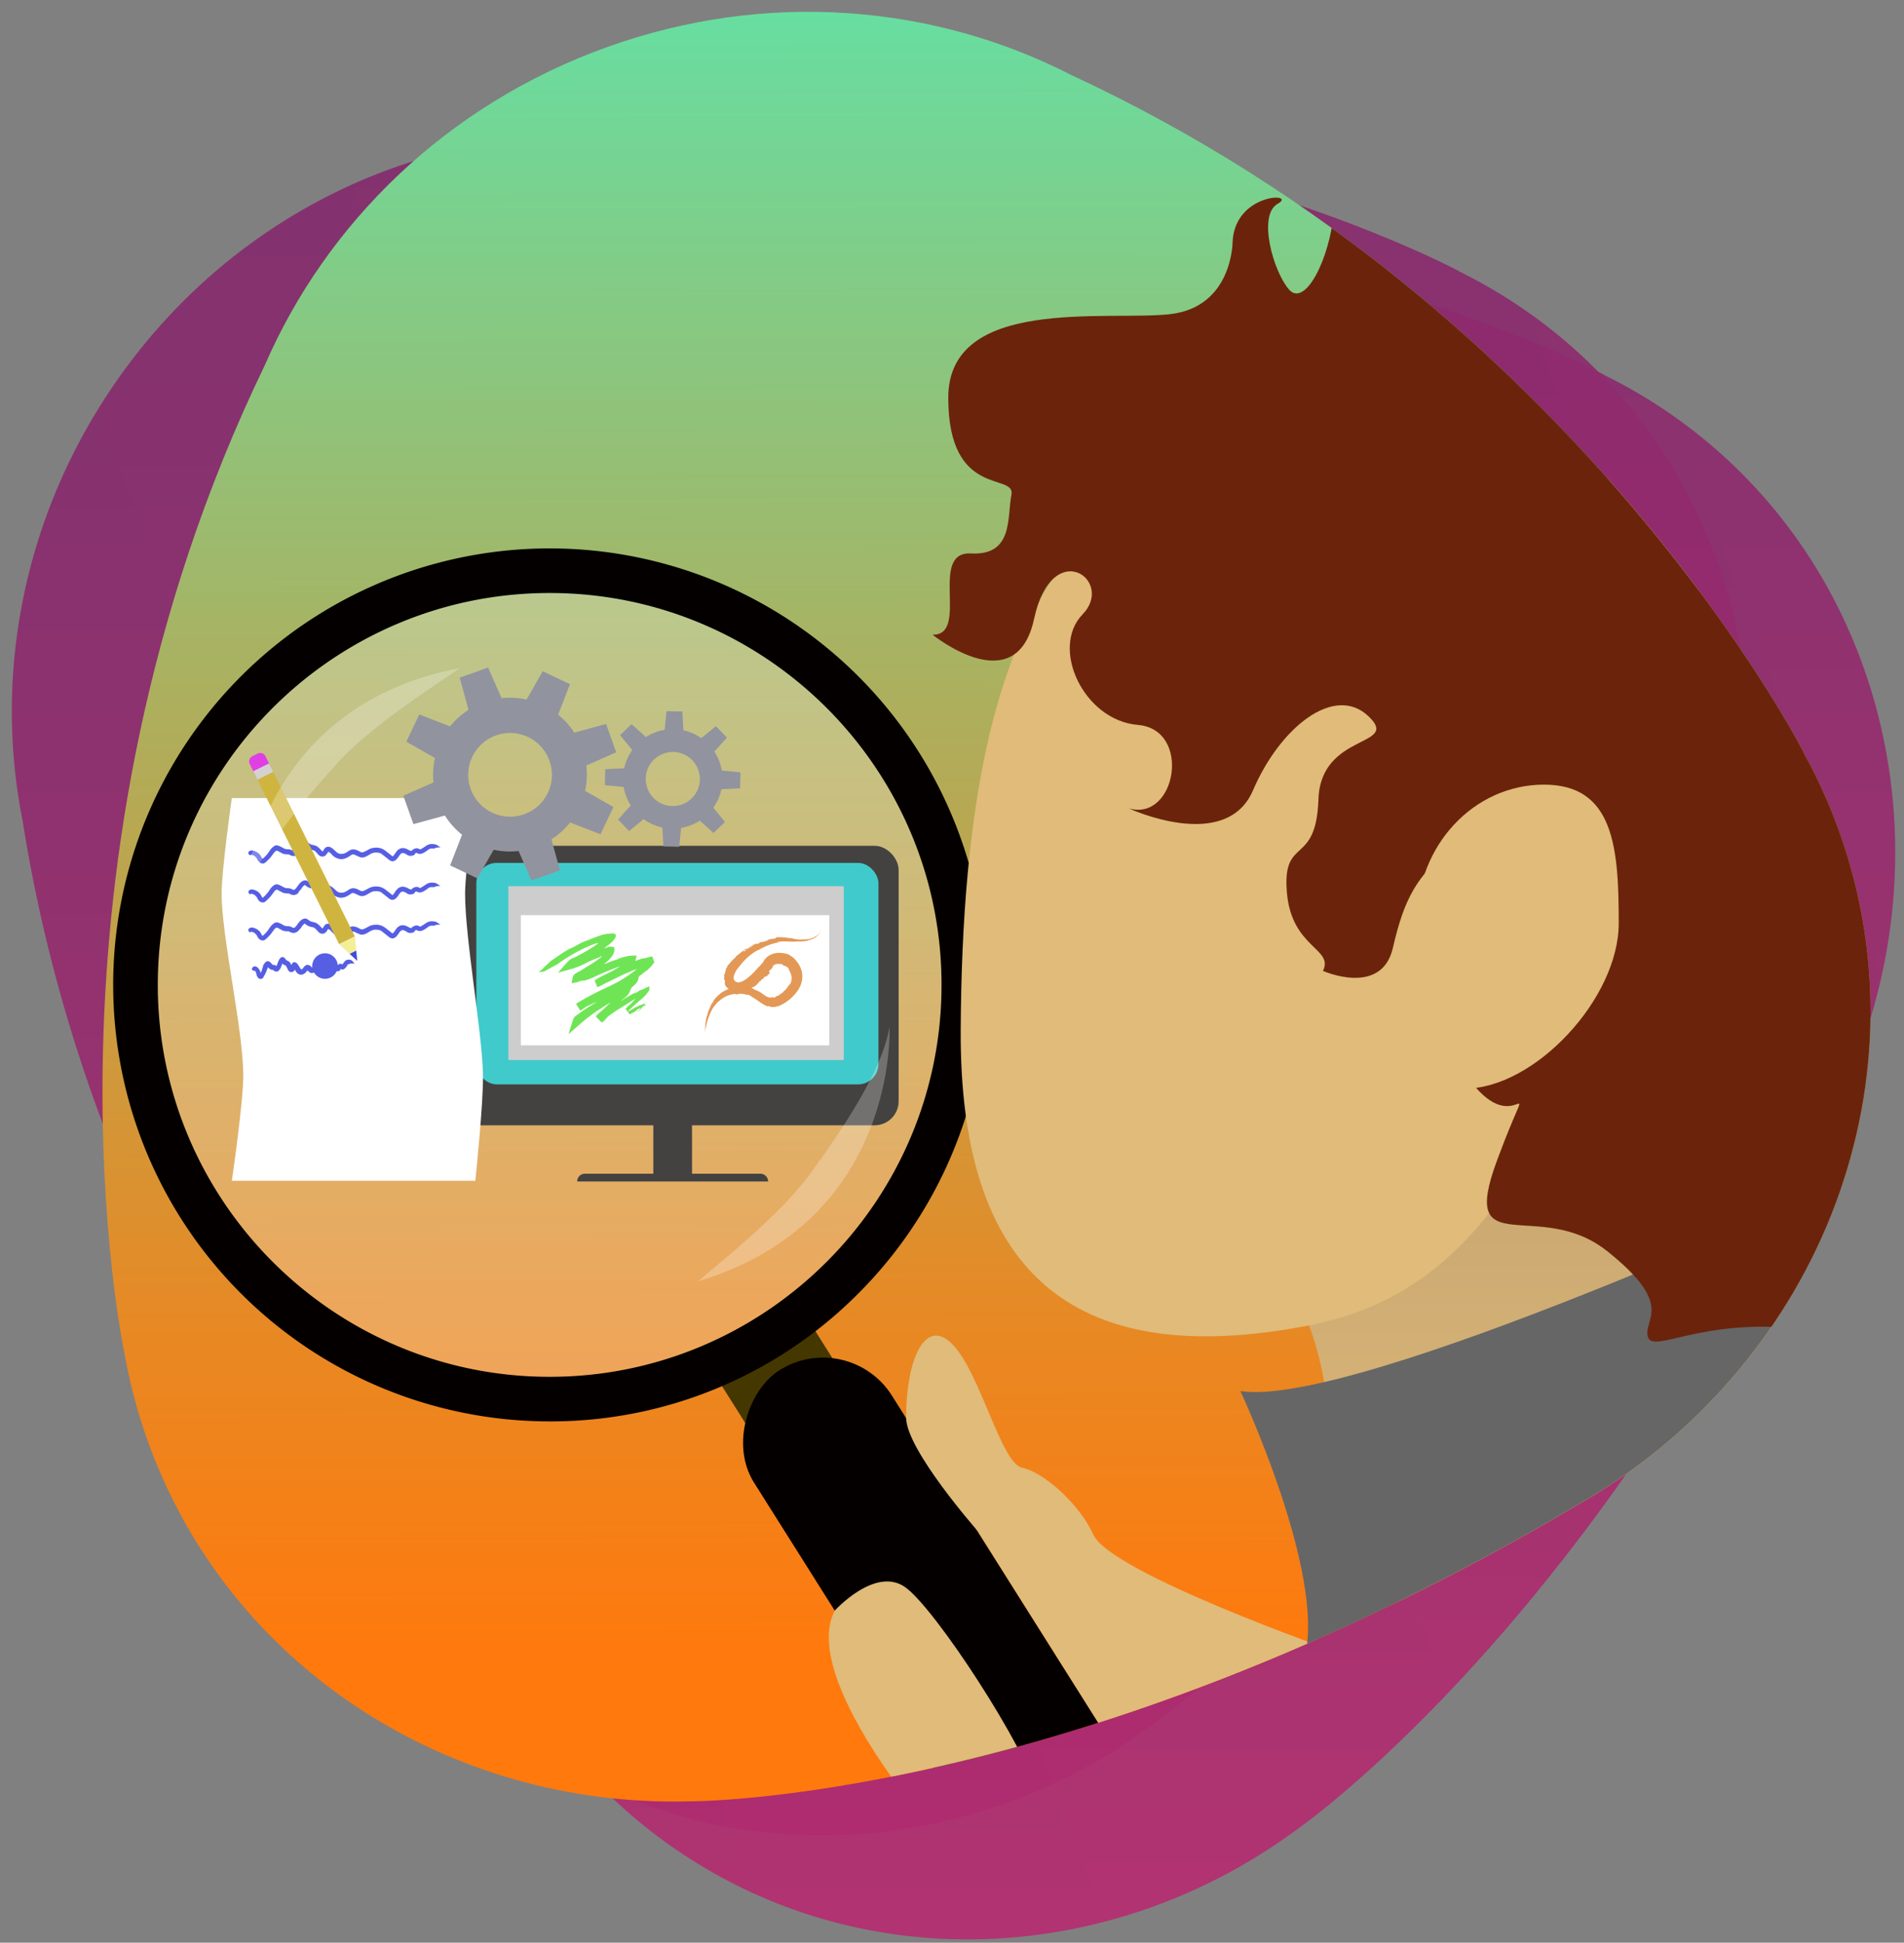 <svg xmlns="http://www.w3.org/2000/svg" xmlns:xlink="http://www.w3.org/1999/xlink" viewBox="0 0 1080.78 1102.67"><rect x="0" y="0" width="1080.78" height="1102.67" fill="#808080" stroke="none"/><defs><style>.cls-1{fill:none;}.cls-2,.cls-3{opacity:0.15;}.cls-2,.cls-3,.cls-4{isolation:isolate;}.cls-2{fill:url(#linear-gradient);}.cls-3{fill:url(#linear-gradient-2);}.cls-4{opacity:0.55;fill:url(#linear-gradient-3);}.cls-5{clip-path:url(#clip-path);}.cls-6{fill:url(#linear-gradient-4);}.cls-7{fill:#453700;}.cls-8{fill:#050300;}.cls-9{fill:#00b8b9;}.cls-10{fill:#bcbcbc;}.cls-11,.cls-23{fill:#fff;}.cls-12{fill:#d9751d;}.cls-13{fill:#3fdc1d;}.cls-14{fill:#1d2ad9;}.cls-15{fill:#bf9c00;}.cls-16{fill:#d600d9;}.cls-17{fill:#c4c3c2;}.cls-18{fill:#efe875;}.cls-19{fill:#000fd4;}.cls-20,.cls-21,.cls-22{fill:#6c6f7f;}.cls-21,.cls-22{stroke:#6c6f7f;stroke-miterlimit:10;}.cls-21{stroke-width:8px;}.cls-22{stroke-width:3px;}.cls-23{opacity:0.25;}.cls-24{fill:#050000;}.cls-25{fill:#e0bb79;}.cls-26{fill:url(#linear-gradient-5);}.cls-27{fill:#666;}.cls-28{fill:#6b240b;}</style><linearGradient id="linear-gradient" x1="83.21" y1="330.93" x2="1053.29" y2="330.93" gradientTransform="matrix(0.94, -0.35, -0.35, -0.94, 195.8, 1078.76)" gradientUnits="userSpaceOnUse"><stop offset="0" stop-color="#820263"></stop><stop offset="0.19" stop-color="#8b0264"></stop><stop offset="0.51" stop-color="#a50265"></stop><stop offset="0.91" stop-color="#ce0367"></stop><stop offset="1" stop-color="#d90368"></stop></linearGradient><linearGradient id="linear-gradient-2" x1="26.56" y1="415.32" x2="996.65" y2="415.32" xlink:href="#linear-gradient"></linearGradient><linearGradient id="linear-gradient-3" x1="541.26" y1="1035.5" x2="541.26" y2="1.23" gradientTransform="matrix(1, 0, 0, -1, 0, 1102)" xlink:href="#linear-gradient"></linearGradient><clipPath id="clip-path"><path class="cls-1" d="M1044.29,472.71a303.55,303.55,0,0,0-20.5-45.54l.16.14S897.25,177.1,609,43l.13.12C531.3,2.78,435.9-6,344.74,26.68s-159.44,100-194.41,180.58C11.87,493.55,70.41,767.12,70.76,768.73A303.16,303.16,0,0,0,83.5,816.87c46,129.84,172.12,209,307.26,205.56,0,0,217,1.94,504.14-167.95h0C1029.71,778,1095.82,618.05,1044.29,472.71Z"></path></clipPath><linearGradient id="linear-gradient-4" x1="584.31" y1="-89.52" x2="543.2" y2="1545.43" gradientTransform="matrix(0.85, 0.02, 0.02, -0.9, 97.27, 1113.23)" gradientUnits="userSpaceOnUse"><stop offset="0.18" stop-color="#ff790d"></stop><stop offset="0.31" stop-color="#e78924"></stop><stop offset="0.56" stop-color="#aab160"></stop><stop offset="0.93" stop-color="#49f2be"></stop><stop offset="1" stop-color="#35ffd1"></stop></linearGradient><linearGradient id="linear-gradient-5" x1="878.27" y1="917.36" x2="878.27" y2="660.55" gradientUnits="userSpaceOnUse"><stop offset="0" stop-color="#e0bb79"></stop><stop offset="1" stop-color="#c9a771"></stop></linearGradient></defs><g id="Layer_1" data-name="Layer 1"><g id="Layer_4" data-name="Layer 4"><path class="cls-2" d="M951.92,237.56a292.45,292.45,0,0,0-41.39-24.74h.19s-238.64-128.09-541.53-74h.18c-84.05,11.38-164.63,57.59-219,134.33S78.9,441.48,95.6,525c48,304.5,245.39,489.12,246.55,490.2a291.2,291.2,0,0,0,36.67,31.13c108.19,77.45,252,70,357.4-8,0,0,173.36-119.39,307.68-414.34h0C1108.74,488.09,1073,324.26,951.92,237.56Z"></path><path class="cls-3" d="M869.2,178.52a292,292,0,0,0-41.4-24.74h.2s-238.65-128.09-541.53-74h.18c-84,11.38-164.64,57.59-219,134.33S-3.83,382.44,12.87,465.94c48,304.5,245.39,489.12,246.55,490.21a292.76,292.76,0,0,0,36.68,31.12c108.18,77.45,252,70,357.39-8,0,0,173.37-119.38,307.68-414.34h0C1026,429.05,990.3,265.22,869.2,178.52Z"></path><path class="cls-4" d="M951.92,237.56a292.45,292.45,0,0,0-41.39-24.74h.19s-238.64-128.09-541.53-74h.18c-84.05,11.38-164.63,57.59-219,134.33S78.9,441.48,95.6,525c48,304.5,245.39,489.12,246.55,490.2a291.2,291.2,0,0,0,36.67,31.13c108.19,77.45,252,70,357.4-8,0,0,173.36-119.39,307.68-414.34h0C1108.74,488.09,1073,324.26,951.92,237.56Zm-82.72-59a292,292,0,0,0-41.4-24.74h.2s-238.65-128.09-541.53-74h.18c-84,11.38-164.64,57.59-219,134.33S-3.83,382.44,12.87,465.94c48,304.5,245.39,489.12,246.55,490.21a292.76,292.76,0,0,0,36.68,31.12c108.18,77.45,252,70,357.39-8,0,0,173.37-119.38,307.68-414.34h0c64.83-135.88,29.13-299.71-92-386.41Z"></path></g></g><g id="Layer_3" data-name="Layer 3"><g class="cls-5"><g id="Layer_5" data-name="Layer 5"><polygon class="cls-6" points="1221.55 1186.23 -186.35 1207.37 -253.01 -241.18 1439.17 -270.43 1221.55 1186.23"></polygon></g><rect class="cls-7" x="411.1" y="763.38" width="79.49" height="61.48" transform="translate(881.99 -10.86) rotate(57.76)"></rect><rect class="cls-8" x="370.85" y="623.73" width="21.97" height="43.18"></rect><rect class="cls-8" x="258.92" y="480.08" width="251.18" height="158.64" rx="13.66"></rect><rect class="cls-9" x="270.38" y="489.77" width="228.26" height="125.72" rx="11.59"></rect><path class="cls-8" d="M332,666.18h99.59a4.41,4.41,0,0,1,4.41,4.41v0a0,0,0,0,1,0,0H327.63a0,0,0,0,1,0,0v0A4.41,4.41,0,0,1,332,666.18Z"></path><rect class="cls-10" x="288.59" y="502.99" width="190.36" height="98.71"></rect><rect class="cls-11" x="295.64" y="519.44" width="175.09" height="73.89"></rect><path class="cls-12" d="M439.94,566c-.06,0-.08,0,0,0Z"></path><path class="cls-12" d="M419.5,564h-.1l-.19.19Z"></path><path class="cls-12" d="M411.05,553.21l0-.08S411,553.11,411.05,553.21Z"></path><path class="cls-12" d="M439.23,547.85a.12.12,0,0,0,0-.1A.24.24,0,0,1,439.23,547.85Z"></path><path class="cls-12" d="M423.62,560.38h.05l-.12,0Z"></path><path class="cls-12" d="M423.86,560.32c.24.09-.08.07-.19.06a2.09,2.09,0,0,0,.82.19C424.51,560.49,424,560.41,423.86,560.32Z"></path><path class="cls-12" d="M400.29,582.31v0Z"></path><path class="cls-12" d="M434.1,544.44l.12-.19A1,1,0,0,0,434.1,544.44Z"></path><path class="cls-12" d="M401.22,576.89l0-.07C401.2,576.88,401.21,576.89,401.22,576.89Z"></path><path class="cls-12" d="M419.21,564.2l-.12.08A.42.42,0,0,0,419.21,564.2Z"></path><path class="cls-12" d="M416.52,543.82a.22.22,0,0,0,.13,0l0,0Z"></path><path class="cls-12" d="M462.7,531.49h0l-.16.11Z"></path><path class="cls-12" d="M427.87,536s0,0,0-.06a10.67,10.67,0,0,0-1.46.75l0,.17Z"></path><path class="cls-12" d="M442.35,534.77l-1.33,0a20.11,20.11,0,0,1,5.14-.42l2.31.1c.83,0,1.71.07,2.7,0l-.23.05c.29,0,.52-.09,1.47-.14l.86,0h.55l.65,0,1.63-.1c.62,0,1.32-.18,2.12-.29h0l.65-.15a8.12,8.12,0,0,1-1.1.17c.33-.08.63-.16,1-.26s.67-.24,1.09-.37c.19,0,.26,0,.28,0a8,8,0,0,0,1-.41c.33-.16.67-.3,1-.47l.6-.31a17.48,17.48,0,0,0,1.65-1.42c-.49.47.56-.69.4-.54a1.73,1.73,0,0,0,.28-.36,5,5,0,0,0,.45-.81c.07-.15.14-.31.2-.47l.15-.51a4.8,4.8,0,0,0,.13-1.51,1.41,1.41,0,0,1,0,.18,2.57,2.57,0,0,1,0,.47c0,.2-.07.42-.11.68a7.91,7.91,0,0,1-.26.78,6.26,6.26,0,0,1-.4.77c-.18.23-.33.48-.51.68a6.07,6.07,0,0,1-.93.84,2.86,2.86,0,0,0,.5-.44c.07-.07.06-.07,0,0a2.5,2.5,0,0,1-.46.39l-.07.07c-.35.26-.53.38-.67.47s-.25.11-.44.21h0l.05,0s0,0,0,0,0,0-.22.14l0,0-.58.32a4.44,4.44,0,0,1-.55.22l0,0c-.14.07-.47.2-.89.35s-1,.22-1.5.33a10,10,0,0,1-1.57.16c-.47,0-.85.06-1.06.09a11.23,11.23,0,0,0-1.41,0,9.12,9.12,0,0,1-1.57,0c-1.7-.1-.85-.16-1.7-.28-1.05-.11.21.12-.21.1a10.93,10.93,0,0,1-1.27-.24c.74.07.35,0,.21-.08a13.47,13.47,0,0,0-3.16-.38c-.76-.14-1.15-.23-1.42-.3a4.31,4.31,0,0,0-.78-.11,2.8,2.8,0,0,1,.67.16c-.62-.13-.3,0-.05,0-.47,0-1.69-.16-2.84-.19-.29,0-.57,0-.83,0l-.71,0c-.42,0-.71.06-.75.14v0c-.18.24.19.4-.44.61l-.45,0-.63.2c-.45,0-.25-.1-.25-.12-.53.13-1.15.29-1.81.4s-1.35.3-2,.45l1.51.26c-.54.09-1.32.16-1.95.31a2.86,2.86,0,0,0-1.24.44l-.69,0c-1.11.19-1.45.39-1.61.57s-.15.31-.58.43-.75.14-1.12.23c.32-.17.66-.32,1-.47-1.07.33-1.49.48-2.38.71h0c.06,0,.1,0,.11,0l-.13.07a2.86,2.86,0,0,1-1.19.93,31.46,31.46,0,0,1-3.23,1.91c-.06.17-.12.34-.17.51l-1.18.65-.16-.19a50.08,50.08,0,0,1,4.49-3.12l0-.11c-.87.51-1.78,1.2-2.33,1.56-.3.14-1.14.4-.73-.07-.13.18-.26.35-.38.54-1.35,1-2,1.55-2.69,2.08-.34.27-.68.54-1.13.88s-.95.77-1.64,1.34l.31-.13c-.44.56-.86,1.13-1.16,1.13-1.5,1.55-3,3.3-4,4.45l.12.44c-.23.42-1,.87-.71,1.29l-.28,1.05a4.38,4.38,0,0,0-.25.9,5.44,5.44,0,0,1-.35,1h0l-.07.15h0c-.25.81-.15.84-.09.87s.12.1,0,1.11a.77.77,0,0,0,.15.75,2.29,2.29,0,0,1,.39,1,4.78,4.78,0,0,0-.18,1.21,4.12,4.12,0,0,0,1.19,2.12l.83.7.58.45.33.26.41.28a6.21,6.21,0,0,1,1.05,1.07c.13.27,0,.44-.53.39a10.85,10.85,0,0,0,1.1.08,10,10,0,0,0,1.34.19c.23.24.05.25-.38.34a1.85,1.85,0,0,0,1.23.19,2.4,2.4,0,0,1,.91-.12c.32-.38.64-1,.94-1a2.7,2.7,0,0,1-.39-.08c1-.28,2-.61,3.1-.81l0,.19a11.08,11.08,0,0,0,1-.53l.17.19c.49-.25,1-.53,1.4-.81l-.22,0a19.4,19.4,0,0,1,1.92-1.19l.06.13c1.82-.78,2.69-2.21,4.19-3.73v.4c.73-.32-.15-.44.57-1l.27.21c.22-.86.77-.65,1.26-.92l-.5-.13.75-.66c.84-.72.88-.13.94.15l.23-.8.4.14c0-.71.42-.37.84-1.27.17,0,.08.27.34.06.19-.53.37-1.07.54-1.61l-.39.92-.39-.45c.26-1.05.87-1,1.15-1.71l-.14.5c.56-1,.8-.94,1.28-1.41-.21.11-.52.27-.31-.16.13-.23.25,0,.42-.1a.52.52,0,0,1-.12-.54.86.86,0,0,1,.46-.44.25.25,0,0,1,.06.14c0-.13,0-.22.24-.26.05.14.11.27.17.4a5.17,5.17,0,0,1,0-.54c.27,0,.44-.45.53-.17l-.08.14A4.66,4.66,0,0,1,442,547l0,.34c.1-.22.36-.19.59-.14s.44.11.46-.19a.85.85,0,0,0,.38.19c.16,0,.34,0,.49.11.32.09.54.19.31.47.63.27,1.2.39,1.77.64a3.39,3.39,0,0,1,1.66,1.38,3.94,3.94,0,0,0,.58,1.45,7,7,0,0,1,.68,1.61,6.11,6.11,0,0,1,.44,2.66,7.56,7.56,0,0,1-.8,3,3.47,3.47,0,0,0-.91.92,11.26,11.26,0,0,0-.85,1.21c-.33.41-.63.84-1,1.22a5.66,5.66,0,0,1-1.15.92c-.06.19-.14.37-.21.55a3.53,3.53,0,0,0-.92.51c-.31.2-.62.44-.94.69a4.89,4.89,0,0,1-2.13,1,4.19,4.19,0,0,1-.33.28.69.69,0,0,1-.18.1.3.3,0,0,1,.26.17,6.94,6.94,0,0,0-.74.15c-.23,0-.41,0-.41-.15l.08-.06c0-.17-.25-.06-.55,0a1.58,1.58,0,0,1-.47.07.44.44,0,0,1-.37-.13c.05.13.1.26.16.39-.22-.07-.44-.08-.67-.17l.2,0a4.33,4.33,0,0,1-2.22-.55,16.56,16.56,0,0,1-1.95-1.25,15.06,15.06,0,0,0-4.87-2.61c.35,0,.13-.08-.17-.18s-.69-.19-.65-.37c-.94-.85-2.13-.61-3.08-.68,0,0,0,0-.08,0l-.82-.16-.82-.12c1-.32-1.23.24-.28,0a15,15,0,0,0-3.44-.1l-.9.08-.9.15c-.31.05-.61.09-.92.16l-.92.23c-.62.14-1.22.38-1.83.58s-1.2.49-1.78.76-1.15.58-1.68.93c-.26.17-.54.33-.79.51l-.75.55.22-.06a14.87,14.87,0,0,0-1.5,1.29c-.44.48-.9.9-1.22,1.23a7.64,7.64,0,0,0-1.31,2c-.47.89-1.08,1.57-.86,1.21a11.2,11.2,0,0,0-.66,1.49c-.23.52-.45,1.1-.77,1.75a9.18,9.18,0,0,0-.74,2.06,11.75,11.75,0,0,1-.52,1.76v0a20.79,20.79,0,0,0-.58,2.69c-.14.9-.25,1.83-.36,2.82v-.11c-.06,1.35-.11,2.69-.12,4a6.27,6.27,0,0,1,.1-1.14,20.77,20.77,0,0,1,.72-3.4,36,36,0,0,1,3.17-8.66,19.33,19.33,0,0,1,2.08-2.93,15.07,15.07,0,0,1,2.52-2.41,15.78,15.78,0,0,1,3.44-2.22,16.39,16.39,0,0,1,3.87-1.2l1-.16,1-.1c.35,0,.69,0,1,0a7,7,0,0,1,1,0,14.31,14.31,0,0,1,3.89.61c.38,0,.77,0,1.16.07,1.36.84,2.85,1.74,4.52,2.91.84.57,1.72,1.19,2.71,1.83a19.63,19.63,0,0,0,3.33,1.76L436,571c.35.11.62.16.82.22a2.44,2.44,0,0,1,.44.15,2.49,2.49,0,0,0,.45.2,10.75,10.75,0,0,0,5-.87,20,20,0,0,0,3.89-2.23,25,25,0,0,0,6.09-6.05,15.8,15.8,0,0,0,2.06-4.08,13,13,0,0,0,.65-4.69,12.64,12.64,0,0,0-1.07-4.58,15.13,15.13,0,0,0-2.42-3.79,5.71,5.71,0,0,0-.77-.94,13.43,13.43,0,0,0-1.24-1.06c-.45-.33-.91-.65-1.31-.9s-.72-.48-.91-.63a16.72,16.72,0,0,0-6.05-.91,11.85,11.85,0,0,0-3.23.67,10.5,10.5,0,0,0-2.92,1.64l.11-.13a7.2,7.2,0,0,0-.74.72,5.35,5.35,0,0,0-.66.78c-.08,0-.12,0-.11,0-.14.26-.3.52-.47.79s-.12.21-.18.31l-.17.28a12.27,12.27,0,0,1-.86,1.15c-.64.76-1.38,1.5-2,2.15l0-.11a46.19,46.19,0,0,1-5.35,5.46,21,21,0,0,1-2.83,2,8.22,8.22,0,0,1-2.66,1,3.78,3.78,0,0,1-1,0,2.31,2.31,0,0,1-.87-.35,5.36,5.36,0,0,1-.44-.32l-.22-.22c-.07-.08-.16-.15-.17-.2s-.17-.17-.2-.3a1.4,1.4,0,0,0-.09-.17.8.8,0,0,0-.05-.21,4.72,4.72,0,0,1,.28-2.54,13.53,13.53,0,0,1,1.57-3.07c.69-.9,1.47-1.83,2.27-2.81s1.69-2,2.65-2.91a27.57,27.57,0,0,1,6.63-5c.51-.14,3.15-1.73,6-2.85.72-.26,1.43-.55,2.13-.75l1-.32.93-.24c.59-.17,1.11-.25,1.51-.34Z"></path><path class="cls-12" d="M460.1,533.24h-.05S460.13,533.25,460.1,533.24Z"></path><path class="cls-12" d="M434.87,533.4l.08,0-.34,0Z"></path><path class="cls-12" d="M451,532.63c-.71-.1-.74-.1-.65,0A4.25,4.25,0,0,0,451,532.63Z"></path><path class="cls-12" d="M465.05,529.75c.21-.33.12-.21,0,0a2.38,2.38,0,0,1-.28.4l-.13.15.23-.25Z"></path><path class="cls-12" d="M463.82,530.75l.08-.08C463.73,530.81,463.74,530.81,463.82,530.75Z"></path><path class="cls-13" d="M336.63,550.19c-.19.08-.27.13,0,0Z"></path><path class="cls-13" d="M350.08,557.56l.14-.07c.08-.09.15-.18.23-.26Z"></path><path class="cls-13" d="M349.69,566.5l-.13.07S349.58,566.63,349.69,566.5Z"></path><path class="cls-13" d="M357.28,558a2,2,0,0,0,.35-.26C357.53,557.86,357.43,557.94,357.28,558Z"></path><path class="cls-13" d="M337.64,540l.11,0-.27.07Z"></path><path class="cls-13" d="M338.09,539.76c.54-.16-.12.12-.34.22.3-.08.6-.17.89-.27l1.33-.49a4.11,4.11,0,0,0-1,.26l-.56.19Z"></path><path class="cls-13" d="M313,545.22l.18-.18Z"></path><path class="cls-13" d="M353.06,555.87l.3-.2A1.86,1.86,0,0,0,353.06,555.87Z"></path><path class="cls-13" d="M324.24,538.12l.06-.18C324.22,538.05,324.21,538.1,324.24,538.12Z"></path><path class="cls-13" d="M350.45,557.23l.14-.12Z"></path><path class="cls-13" d="M330.42,579.32a.18.18,0,0,0-.15,0l0,0Z"></path><path class="cls-13" d="M359.85,572.19a.15.15,0,0,0-.08,0l-.36.32A5.06,5.06,0,0,0,359.85,572.19Z"></path><path class="cls-13" d="M351.14,562.22s.08-.07.08-.09c-.51.22-1.78.9-3.39,1.8l0,.2C348.91,563.48,350,562.85,351.14,562.22Z"></path><path class="cls-13" d="M345.37,577.26c-.45.29-.87.58-1.32.91s-.95.7-1.48,1.05c.59-.48,1.1-1,1.56-1.37s.89-.77,1.33-1.13c.89-.71,1.77-1.34,2.63-1.93,1.73-1.17,3.39-2.18,5-3.2,3.21-2,6.22-3.93,10.14-6.31l-.41.32c.42-.21.73-.47,1.52-1a36.3,36.3,0,0,1,4.44-2.4l-2.64-1.44a.87.87,0,0,1-.17.63l-.15.18-.11.09-.25.22a1.71,1.71,0,0,0-.32.39l-.12.14-.08.11-.36.44a22,22,0,0,1-1.73,1.8c-.33.31-.69.61-1.06.92l-.62.49c-.23.18-.5.43-.71.61l0,0a9.53,9.53,0,0,1-1.14,1.1c.67-.56,1.31-1.14,2.1-1.76a12.06,12.06,0,0,0-.86.92l-.78.88c-.53.6-1.1,1.25-1.81,2-.33.29-.49.35-.55.34-.78.79-1.55,1.57-2.34,2.31l2.33,3.21,1.47-.88,1.45-.61a10.59,10.59,0,0,0,1.18-1,7.85,7.85,0,0,1,1-.67,14.83,14.83,0,0,1,1.94-1c-.69.18-.3-.08.21-.35s1.1-.45.88-.46a4.75,4.75,0,0,1,.82-.06l.1,0-.82-.94.07-.07,0,0-.08,0a2.58,2.58,0,0,1-.34,0h-.36a2.21,2.21,0,0,1-.18.55,8.74,8.74,0,0,1-.47.89l-.32.52a3.66,3.66,0,0,1-.26.42c-.36.54-.82,1.08-1.23,1.58a11.29,11.29,0,0,0-.89,1.25s.21-.25.57-.63.87-.86,1.38-1.38a8.54,8.54,0,0,0,.74-.84c.26-.34.55-.71.78-1a6,6,0,0,0,.58-1,2.24,2.24,0,0,0,.1-.35c0-.06,0,0,0-.08l.62.18a8.13,8.13,0,0,0-2.15.47c-.64.22-1.18.46-1.56.61,1.52-.79,1.73-.83,1.46-.76s-1,.4-1.33.53l-.16.17c-1.83,1-1.94.81-2.86,1.29h.08l.1-.09c.1,0,.06,0,0,.11s0,.1-.52.37l.08-.07c-.74.46-2.05,1.19-2.62,1.51l-.09-.14a2.42,2.42,0,0,1-.26.2l-.06-.09c.74-.78,2.62-2.48,4.5-4.17l1.39-1.23c.44-.4.91-.73,1.33-1.08a18.4,18.4,0,0,0,1.8-1.67,11.6,11.6,0,0,0,1-1l.45-.58c.15-.19.31-.42.41-.57a5.27,5.27,0,0,0,.53-.57,4,4,0,0,0,.47-.77,3.47,3.47,0,0,0,.25-1.83l-.09-.68-.61.3c-.39.19-.79.38-1.2.56a17.39,17.39,0,0,1-2.61,1.19,3.52,3.52,0,0,0-1.25.43c-2.33,1.2.55-.09-.36.43s-1.89.9-2.82,1.37c1.56-.94.66-.52.34-.41-2.36,1.34-6.12,3.36-6.64,4.08-3.15,1.83-3.22,1.72-4.54,2.55a11.34,11.34,0,0,1,1.41-.7c-1.3.67-.56.41,0,.11-.89.66-3.42,2-5.69,3.6a29.24,29.24,0,0,0-2.94,2.24,6.31,6.31,0,0,0-1.2,1.13l0-.05c-.2.44.44.29-.33,1l1.14,1.13a2.28,2.28,0,0,1,.11-.21,6,6,0,0,1,.69-.57c.31-.35.68-.69,1.06-1,.88-.62.53-.24.54-.21l.39-.36.36-.36.78-.73c.53-.5,1.11-1,1.7-1.55l3.56-3.15c-1,.54-1.91,1.11-2.87,1.66,1-.82,2.41-2,3.64-2.91a12.61,12.61,0,0,0,2.32-2.11c.44-.3.87-.61,1.3-1a13.16,13.16,0,0,0,2-2.09,5.93,5.93,0,0,0,.66-1.14,7.65,7.65,0,0,1,.62-1.57l.45-.84-1-.22-.16,0a4.44,4.44,0,0,0-3.16.41,4.54,4.54,0,0,1,3.18-.67,4.77,4.77,0,0,0-2.18.09,5.4,5.4,0,0,0-1.56.76l-.32.23-.15.12-.07.07,0,0h0a.6.6,0,0,1-.13.09l-.15,0-1.28.55v0a.93.93,0,0,1,.24-.09l-.32.18a17.14,17.14,0,0,1-3,1.88c-2.29,1.25-4,2.4-7.67,4.36l-.74.79c-.91.51-1.82,1-2.72,1.58l-.11-.18c1.28-.86,3.13-2.07,5.12-3.3s4.07-2.45,5.79-3.42v-.11c-2,1.14-4.29,2.56-5.63,3.34-.67.35-2.43,1.19-1.31.32l-1.13.95c-3.31,2.11-4.92,3.27-6.57,4.44s-3.36,2.35-6.58,4.94l.62-.38-.88.81,2.08,1.58a1.17,1.17,0,0,1,.2.06l.21.1a1.36,1.36,0,0,1,.24.13l.05,0h0s0-.06.08-.11a2.22,2.22,0,0,1,.35-.32,2.08,2.08,0,0,1,.7-.4l.78-.54.73-.53q.74-.53,1.47-1c1-.67,2-1.31,2.91-1.9,1.9-1.19,3.66-2.24,5.06-3l.44-.59c.87-.55,2.37-1.07,2.6-1.64l1.77-1.29c1.19-.75,1.83-1.34,3.25-2.09h0l.27-.14h0c1.36-.82,1.33-.86,1.34-.93s.08-.15,1.61-1.15c1.06-.53.88-1,2.37-2l1.67-.74c.6-.36,1.08-.68,1.5-1s.47-.38.66-.53l.55-.46a17.16,17.16,0,0,0,1.28-1.23,8.55,8.55,0,0,0,.78-1,5.08,5.08,0,0,0,.71-1.65l.77-3.36-3.2,1.17c-.5.19-1,.41-1.62.67a13.26,13.26,0,0,1-2.29.76c-.38.05-.36-.12.25-.58-.85.61-1,.75-1.28.92s-.56.32-1.77,1c-.44.06-.19-.09.3-.46-2.25.88-1.29.74-2.94,1.51a4.83,4.83,0,0,1-1.26,1.36l.66-.23a60.19,60.19,0,0,1-5.58,2.84v-.15L342,562.47l-.22-.07-.76.43-.72.42-1.44.8.42-.17a37.16,37.16,0,0,1-4.31,2.11v-.11c-.71.28-1.38.56-2,.85l-1,.45-.48.23a5.12,5.12,0,0,0-.55.3c-1.34.8-2.45,1.73-3.62,2.54l1.85,2.91c1-.68,2.09-1.38,3.31-2.09l-.46.48c1.53-.66.24-.49,2-1.37l.2.15a8.35,8.35,0,0,1,3.11-1.49h-.64l2-1c2.27-1.06,1.54-.37,1.29-.06l1.4-1,.42.09c1-.84,1.13-.52,3-1.65.21,0-.26.31.42,0l3.07-2-1.88,1.14.07-.47a46.15,46.15,0,0,1,4.17-2.21l-.95.62a33.07,33.07,0,0,1,3.91-1.88c-.45.17-1.15.42-.2-.15.7-.41.45-.1,1.14-.44,0-.31,1.65-1.41,3.19-2.28,0,0,0,.09-.1.18a7.31,7.31,0,0,1,1.2-.86l-.22.5,1.09-1.08c.87-.51,1.92-1.56,1.93-1.33l-.43.39c1-.74,2-1.51,3-2.3l1.43-1.15.35-.26.4-.3.77-.63.24.1a14.45,14.45,0,0,1,1.71-1.76c.69-.67,1.24-1.3,1-1.33a6.22,6.22,0,0,0,.62-.63l.72-.83-.39-1.13-.23-.64-.58-1.67-1.77.4c-1.72.39-3.78,1.12-3.26.63a46.67,46.67,0,0,0-6.12,2.27c-1.89.82-3.88,1.72-6.65,2.9-2.09.59-7.24,3.33-10.69,5l-1.18.62c-.2.11-.37.19-.62.34l-.56.33c-.33.2-.61.37-.85.49l-.29.14-.09,0h0l0,.23,1.55,3.87a62.88,62.88,0,0,1,6.11-3.53,75.65,75.65,0,0,0,6.9-4,23.67,23.67,0,0,0,4-2.57l1-.79c.34-.27.72-.58,1.12-1a7.38,7.38,0,0,0,1.15-1.38,5.85,5.85,0,0,0,.78-1.83l.59-2.6-2.56.07a18,18,0,0,0-3.85.57c-1.17.28-2.24.61-3.23.88l-1.24.66c-.81.21-1.68.5-2.62.82s-2,.73-3,1.15c-2.1.85-4.33,1.81-6.52,2.59-1,.54-1.53.82-1.77.93.2-.08.51-.17.65-.09-.61.22-1.55.66-2.26,1s-1.27.5-1.24.34l.28-.15c0-.16-.82.27-1.81.63a9.33,9.33,0,0,1-1.52.43,9,9,0,0,1-1.49.26l.85.1-2.46.51.65-.2-1.43.41.89,1.93a1,1,0,0,1,.39.14c.09,0,.13.1.24.17a3.55,3.55,0,0,1,.31.23l.13.13s.09.08.08.06h0v0L329,556a5.13,5.13,0,0,1,.49-.37l.66-.4c.24-.14.47-.26.79-.46l1.37-.88,1.29-.8c1.69-1.05,3.27-2,4.84-2.9.8-.48,1.6-1,2.4-1.51l1.2-.84.61-.45.3-.23.46-.37a24.56,24.56,0,0,0,3.56-3.49c.27-.31.45-.61.67-.91s.34-.58.49-.86a5.62,5.62,0,0,0,.49-1.58c0,.52.14.1.14-.5,0-.29,0-.67-.08-1,0-.09,0-.19,0-.26a.53.53,0,0,1-.06-.14c0-.08,0-.14,0-.18l-.11-.34a8.23,8.23,0,0,0-1.4-.15,7.56,7.56,0,0,0-1,0,6.61,6.61,0,0,0-1.2.23,13.88,13.88,0,0,0-1.33.45l-1.23.4c-.81.27-1.59.56-2.34.84,0,0,0,0-.21.14l-.7.24-.54.19-.87.32-1.74.66c1.91-1.24-2.36,1.35-.6.23-3.94,1.42-7.82,3.83-12.06,5l1.79,2.89a5,5,0,0,1,1.41-1.12,6.46,6.46,0,0,1,.88-.37,2.22,2.22,0,0,0,.43-.15l.36-.18.57-.28c1.5-.76,3-1.55,4.48-2.36l2.22-1.26,2.16-1.32,2.1-1.35,1-.68.51-.34.82-.57-.73.38c.94-.65,1.94-1.37,2.89-2.11s2-1.48,2.78-2.19l.55-.52c.17-.17.28-.32.42-.48.29-.33.47-.56.64-.78a8.41,8.41,0,0,0,.76-1.17,1.67,1.67,0,0,0,.24-1.25,1.85,1.85,0,0,0-.17-.42,1.06,1.06,0,0,0-.29-.33,1.13,1.13,0,0,0-.58-.27,6.13,6.13,0,0,0-1.78,0l-.45.05-.47.06L345,530h-.19a.86.86,0,0,0-.21,0l-.47.12-.79.17c-.92.18-1.28.18-.54,0-.94.27-1.9.6-2.83.92s-1.8.69-2.7,1c-1.26.54-2.61,1.1-4.27,1.71a23.51,23.51,0,0,0-4.79,2.16c-2,1.07-3.8,2.16-3.95,2l0,0c-4.08,1.93-7.4,4.64-11.44,7.24a1.73,1.73,0,0,1,.17-.19q-1.8,1.68-3.56,3.39l-.9.86c-.3.31-.55.56-.85.83a10.87,10.87,0,0,1-.91.74c-.17.13-.29.2-.52.36a1.55,1.55,0,0,0-.45.54c.49-.34,1-.17,1.52-.24a13.37,13.37,0,0,0,1.62-.22c2.47-1.42,4.94-2.77,7.41-4.07a93.36,93.36,0,0,1,19.39-10.93c.69-.26,1.39-.51,2.09-.74l.53-.18.06,0h.14l.3-.08a2.18,2.18,0,0,1,.51,0c.11,0,.16,0,.13.14a1,1,0,0,1-.49.31l-.07.07,0,0,0,0h0l-.27.19c-1.67,1.15-3.42,2.27-5.15,3.32s-3.56,2-5.38,3l-1.37.7-.53.26-.26.09-.49.18a9.3,9.3,0,0,0-3.45,2.43l-5.29,6,7.71-2.11a53.39,53.39,0,0,0,9.23-3.86c1.39-.68,2.78-1.28,4.23-1.86.72-.29,1.45-.58,2.18-.85l.36-.14a3.31,3.31,0,0,1,.8-.55c.05,0,.1,0,.14.06l.05.05s0,.11-.05.15-.15.19-.21.26l-.37.33-.16.14-.07.06-.37.29c-.86.66-1.76,1.29-2.69,1.91s-1.92,1.23-2.9,1.84l-2.94,1.83-1.46.89-.73.44-.36.22-.17.1-.11.06c-.4.21-1,.49-1.54.83a6.2,6.2,0,0,0-1,.66,3.22,3.22,0,0,0-.29.26l-.15.15-.17.2a3.08,3.08,0,0,0-.65,1.41l-.61,3.25,3.37-.63.54-.1.13-.31a13.61,13.61,0,0,1,3-.49,16.69,16.69,0,0,0,2.05-.53c.67-.21,1.31-.46,1.92-.72,1.23-.53,2.31-1.06,3.42-1.56,2.24-1,4.48-2,6.74-2.91,1.13-.45,2.26-.9,3.4-1.32l3.46-1.29c1.13-.41,2.24-.79,3.33-1.07a13.85,13.85,0,0,1,3.12-.48l-2-2.62a1.75,1.75,0,0,1-.32.66,4.51,4.51,0,0,1-.76.77c-.34.28-.76.59-1.2.94s-.79.61-1.19.91a50,50,0,0,1-5,3.28c-3.44,2-7.29,3.56-10.9,5.88l1.44,3.73a6.22,6.22,0,0,0,1.61-.55c.42-.2.79-.41,1.13-.6l.47-.27.2-.1.25-.12,1-.5,4-1.95,3.9-1.91c1.29-.63,2.57-1.27,3.85-1.82,1-.35,2.92-1.21,4.83-1.94a37.07,37.07,0,0,1,4.58-1.54,48.55,48.55,0,0,1,4.83-1.55L366.84,546l.25.63.37-2.19a22.21,22.21,0,0,1-2.5,2.72c-.45.42-.92.82-1.41,1.21s-1.11.91-1.61,1.31a73.74,73.74,0,0,1-6.25,4.61l.2-.18c-.9.62-1.82,1.22-2.75,1.79-.13.05-.16,0-.08,0a28.09,28.09,0,0,1-2.69,1.61c-1,.55-2.13,1.12-3.28,1.68-2.29,1.13-4.72,2.25-6.84,3.27l.23-.15c-4.61,2.32-9.17,4.72-13.51,7.47l2.47,3.89c.69-.45,1.32-.9,1.93-1.32s1.2-.81,1.71-1.1c.06-.05.28-.14.43-.22l.51-.23,1-.48,2-.95c1.39-.64,2.77-1.34,4.13-2.07.67-.36,1.36-.75,2-1.11.31-.18.62-.34.94-.51l1-.52c2.61-1.37,5.25-2.68,7.93-4,1.34-.65,2.66-1.23,4.07-1.94a35.86,35.86,0,0,1,3.82-1.76L358.13,555a1.76,1.76,0,0,1-.1.2,2.42,2.42,0,0,1-.28.38,9.11,9.11,0,0,1-1.07.94l-.7.55c-.32.26-.3.25-.61.47l-1.45,1-2.89,2c-1,.67-1.92,1.37-2.93,2L336,570.38c-1.67,1-3.37,2.11-5.08,3.29-.43.29-.85.59-1.28.9s-.83.59-1.24.9-.88.59-1.4,1a6.76,6.76,0,0,0-.84.8,4.13,4.13,0,0,0-.93,1.62L322.67,587l6.42-5.63a105,105,0,0,1,11.32-8.58,136.21,136.21,0,0,1,12.8-7.35l.67-.31.6-.3a2.81,2.81,0,0,0,.55-.32l.24-.24.16-.15,0,0a1.69,1.69,0,0,1,.58-.37,1,1,0,0,1,.6,0l-1.88-3.55a14,14,0,0,1-2.8,3.92c-1.31,1.36-3,2.74-4.69,4.29l-4.72,4.4-1.09,1c-.28.26-.59.51-1,.82A10.89,10.89,0,0,0,338.2,577l3.41,3.39a20.66,20.66,0,0,0,2.63-2.14Z"></path><path class="cls-13" d="M357.4,570.24l.07-.08C357.39,570.08,357.3,570.23,357.4,570.24Z"></path><path class="cls-13" d="M350.31,570.46l-.14.12.64-.35Z"></path><path class="cls-13" d="M361.21,562.85c-1.54.85-1.59.92-1.35.83C360.41,563.37,360.88,563.08,361.21,562.85Z"></path><path class="cls-13" d="M366.32,570.87l.11,0-.84-1.08a.13.13,0,0,1,.06-.07h0l0,0,0,0a.1.1,0,0,0,0,0l.82,1h-.1a5.05,5.05,0,0,0-.83.23l-.34.12A5.88,5.88,0,0,1,366.32,570.87Z"></path><path class="cls-13" d="M362.71,570.7l.21-.22C362.46,570.76,362.5,570.78,362.71,570.7Z"></path><path class="cls-11" d="M269.81,670.2H131.59s6.66-45.35,6.51-60.38c-.24-26.3-12.3-78.1-12.3-102.6,0-13.56,5.79-54.23,5.79-54.23H269.81S264,493.66,264,507.22c0,25.32,9.36,76.37,10.14,101.95C274.62,624.45,269.81,670.2,269.81,670.2Z"></path><path class="cls-14" d="M143.05,485.18l.07-.06s0,0,0-.05L143,485l0,0,0,0s0,0,0,.05l0,.08c0,.2,0,.11.08.13l0,0s0,0,0,0A.72.72,0,0,0,143,485a.84.84,0,0,0,.15.13A.28.28,0,0,0,143.05,485.18Z"></path><polygon class="cls-14" points="143.09 485.22 143.09 485.22 143.08 485.21 143.09 485.22"></polygon><path class="cls-14" d="M250.5,481.25l-.48-.39Z"></path><path class="cls-14" d="M169.61,484.37v-.17c.34-.34.48-.52.59-.63a1.75,1.75,0,0,1,.2-.18,3.06,3.06,0,0,0,.6-.73,5.81,5.81,0,0,1,.78-1.14c.34-.41.66-.67.76-.8s.33-.21.32-.16.1-.08.15-.11h0s0,0,0-.05.06,0,.1,0l0,.05.08.07s.07.07.07.08-.11,0-.22-.11l.6.43c.25.17.53.37.93.61a5.71,5.71,0,0,0,1.53.63l.76.18.37.07.27.06a3.75,3.75,0,0,1,1.93,1.25l.56.58c.14.14.29.34.51.59l.26.27.3.28a2.93,2.93,0,0,0,.68.44,3,3,0,0,0,1.53.29,2.9,2.9,0,0,0,1.75-.89,3,3,0,0,0,.32-.39,3.43,3.43,0,0,0,.29-.41L186,484l.22-.38.09-.14h0s.11,0,.18.09a1.57,1.57,0,0,1,.25.14,9.14,9.14,0,0,1,.85.66c-.2-.27-.8-.68-1-.87a8.4,8.4,0,0,1,1,.67,3.65,3.65,0,0,0,.61.69,13.17,13.17,0,0,1,.9,1l.26.09.32.32a7.69,7.69,0,0,0,1.73.9,3.74,3.74,0,0,0,.52.17l.45.13a6.48,6.48,0,0,0,1.75.15,7,7,0,0,0,2.39-.62c.57-.25,1-.49,1.48-.74-.14.08-.53.24-.11,0a2.34,2.34,0,0,0,.61-.35l.4-.28a1.43,1.43,0,0,1,.25-.14,7.74,7.74,0,0,1,.68-.42c.18-.09.26-.13.15-.15h.32c.12,0,.18,0,0,.06a4.26,4.26,0,0,1,.71.11l-.38-.12a5.28,5.28,0,0,1,.71.19c.15.06.34.15.53.25.38.19.75.4,1.23.59l-.48-.29a11.64,11.64,0,0,0,2.17.93,4.83,4.83,0,0,1-1.2-.32,5.83,5.83,0,0,0,.63.22,3.1,3.1,0,0,0,.7.14,5.63,5.63,0,0,0,1.17,0,6.26,6.26,0,0,0,1.93-.63c-.15.06-.29.13-.45.18a17.8,17.8,0,0,0,2-1.07c.41-.25.85-.5,1.28-.71a6.48,6.48,0,0,1,.63-.26,4,4,0,0,1,.66-.17,7.61,7.61,0,0,1,2.77,0,5.84,5.84,0,0,1,1.56.57c-.14-.12-.29-.23-.44-.34a10.56,10.56,0,0,1,.94.49c-.11-.07-.57-.08-.64-.14a21,21,0,0,1,2.7,2l1,.78c.34.27.67.58,1.18.92l.19.13.26.13a2.78,2.78,0,0,0,.57.21,2.33,2.33,0,0,0,1.2,0,3.66,3.66,0,0,0,.58-.22,3.88,3.88,0,0,0,.48-.3,5.17,5.17,0,0,0,.7-.62,26.92,26.92,0,0,0,1.77-2.4,3.54,3.54,0,0,1,.71-.73,2,2,0,0,1,.71-.31c.85-.21,1.94.58,2.49.84.9.5.11.19.09.2a3.73,3.73,0,0,0,.87.33l.24.07a5.61,5.61,0,0,0,.62.15c.38.07-.09.05-.29,0a3.45,3.45,0,0,0,1.25.1c-.42,0-.51-.05-.57-.09a.4.4,0,0,0-.2-.12,5.32,5.32,0,0,0,.91,0,2.43,2.43,0,0,0,1-.26l-.06.09a1.84,1.84,0,0,0,.72-.72,1.44,1.44,0,0,1,.23-.33,1.27,1.27,0,0,1,.42-.26.53.53,0,0,1,.6,0,3.62,3.62,0,0,0,1,.41,3.31,3.31,0,0,0,1.17,0,5.25,5.25,0,0,0,1.87-.71c.52-.3,1-.63,1.4-.93a3.87,3.87,0,0,1-.72.6c.25-.16.6-.42.82-.55-.44.23.68-.53.35-.33a6,6,0,0,1,.89-.63,3.21,3.21,0,0,1,.46-.22,3.94,3.94,0,0,1,.49-.14,4.93,4.93,0,0,1,1.88,0,5.14,5.14,0,0,1,1.73-.59c.92-.17,1.91-.11,2-.17a7.63,7.63,0,0,1,.83.74,5.77,5.77,0,0,0-1.2-1l-.12,0a4,4,0,0,1-.6-.41,2.37,2.37,0,0,0-.62-.36,5,5,0,0,1,1.71.95,6.12,6.12,0,0,0-1.77-1.05c-.75-.36.14-.06-.8-.44a8.75,8.75,0,0,0-2.58-.3h0a5,5,0,0,0-1.42.24,5.68,5.68,0,0,0-1.14.5c-.65.38-1.15.77-1.77,1.17l.12-.11a9.91,9.91,0,0,1-1.8,1.06c.16-.05.33-.06,0,.08l-.22.06-.17,0h-.2l-.14-.06-.24-.14a3.88,3.88,0,0,0-.5-.25,2.65,2.65,0,0,0-1.45-.06,3.3,3.3,0,0,0-.71.2c-.19.09-.4.18-.6.3a3.93,3.93,0,0,0-.65.46l-.33.33-.09.12,0,0a.09.09,0,0,1-.08,0,2,2,0,0,1-.74-.16c-.34-.14-.76-.37-1.27-.63a7,7,0,0,0-1.95-.73c-.2,0-.43,0-.64-.07a4.83,4.83,0,0,0-.67,0,4.22,4.22,0,0,0-1.23.36,5.1,5.1,0,0,0-1.87,1.5c-.45.56-.77,1.08-1.08,1.53a5.63,5.63,0,0,1-.84,1.05l-.19.15a.28.28,0,0,1-.08.05.11.11,0,0,1-.08,0h-.08l0,0a5.57,5.57,0,0,1-.47-.35c-.34-.28-.77-.64-1.12-.91l-1-.77c-.61-.49-1.15-.92-1.58-1.22l.14.09a11.49,11.49,0,0,0-1.09-.7,7.26,7.26,0,0,0-1.43-.64,9.07,9.07,0,0,0-3.34-.38c-.29,0-.58.05-.88.1a8.2,8.2,0,0,0-.92.18,8.88,8.88,0,0,0-1.75.7,30,30,0,0,1-2.78,1.43,3,3,0,0,1-1.1.21,1.27,1.27,0,0,1-.22,0,.64.64,0,0,1-.2-.05,4.24,4.24,0,0,1-.58-.24c-.43-.21-.9-.48-1.45-.74a4.68,4.68,0,0,0-.45-.2l-.48-.16a7.31,7.31,0,0,0-.92-.22,4.39,4.39,0,0,0-1.1,0,4.05,4.05,0,0,0-1.09.28,8.07,8.07,0,0,0-1.46.85,10.61,10.61,0,0,1-1.91,1.08,4.92,4.92,0,0,1-2.37.25c.37.09.24.11-.06.06a4.24,4.24,0,0,1-.93-.3c-.14-.07-.16-.07-.18-.07s-.12.08-1.1-.71c-.31-.25-.83-.8-1.57-1.44a9,9,0,0,0-1.33-1,4.73,4.73,0,0,0-.45-.23,3.41,3.41,0,0,0-.62-.22,2.76,2.76,0,0,0-1.4,0,2.66,2.66,0,0,0-1.33.92,6.48,6.48,0,0,0-.4.57l-.26.46c-.08.13-.17.29-.23.37a.36.36,0,0,1-.07.1.3.3,0,0,1-.21.12.42.42,0,0,1-.34-.18c-.14-.16-.32-.38-.54-.62l-.57-.59a10,10,0,0,0-1.3-1.17,5.69,5.69,0,0,0-1.64-.81c-.27-.09-.54-.15-.79-.21l-.61-.12a4.06,4.06,0,0,1-.86-.26,9,9,0,0,1-1.21-.77l-.23-.15-.31-.21a2.9,2.9,0,0,0-1-.46,2.78,2.78,0,0,0-1.18.08,2.73,2.73,0,0,0-.51.19,4.69,4.69,0,0,0-.45.21,7.62,7.62,0,0,0-2.18,2.2l.09-.15c-.27.35-.82,1.16-1.48,1.94a2.9,2.9,0,0,1-1,.79c-.07,0-.14,0-.2.05h-.22a2.65,2.65,0,0,1-.63-.28,5.36,5.36,0,0,0-1.27-.54,7.59,7.59,0,0,0-1.29-.15,7.35,7.35,0,0,1-.91-.07,3.53,3.53,0,0,1-.7-.15,6.19,6.19,0,0,1-1.21-.6l-1-.55.24.16A9.27,9.27,0,0,0,158,480a3,3,0,0,0-2.05,0c.14,0-.32.21-.75.53a8.37,8.37,0,0,0-1.1,1v0l-.26.29-.16.18a1.58,1.58,0,0,0-.12.15l-.09.13-.56.83-1.23,1.77-.1.12v-.08a19.38,19.38,0,0,1-1.46,1.6l-.42.4-.28.27c-.09.07-.16.16-.24.15a.5.5,0,0,1-.47-.25l-.11-.18c-.07-.11-.13-.23-.2-.36s-.29-.56-.49-.9a3.86,3.86,0,0,0-.38-.54c-.15-.18-.29-.32-.43-.46a8.71,8.71,0,0,0-.9-.73,6.66,6.66,0,0,0-2.12-1,3.22,3.22,0,0,0-1.23-.22,2.4,2.4,0,0,0-1.54.62,2.78,2.78,0,0,0-.3.4,1.73,1.73,0,0,0,0,.69,1.35,1.35,0,0,0,.56.83.79.79,0,0,0,.84.05c.14-.06.28-.18.41-.24s.13-.06.17,0,0,0,0,0l0,0h0l0,.07v0s0,.07,0,.12,0,0,0,0h.09a3.19,3.19,0,0,1,.49.12c.13.05.18.07.15.09a2,2,0,0,0-.64-.19c.17,0,.24.06.18.06a.65.65,0,0,0-.2,0,1.68,1.68,0,0,1,.47.14c.11,0-.07-.05-.14-.08a3,3,0,0,1,1.1.49c.56.4,0,.09.62.59.12.1.22.2.32.3a1.38,1.38,0,0,1,.19.25c.14.22.31.54.51.91.11.2.19.36.36.62a3.68,3.68,0,0,0,.31.41,3.41,3.41,0,0,0,.37.39,2.82,2.82,0,0,0,1.91.75,3,3,0,0,0,.52,0l.26-.05a1.19,1.19,0,0,0,.22-.12,4.32,4.32,0,0,0,.85-.61l.53-.49.44-.41.84-.85.41-.44.45-.49,1.86-2.5.12-.16,0-.06s0,0,0,0l.19-.2a5.76,5.76,0,0,1,.45-.42,2.43,2.43,0,0,1,.74-.46s0,0,0,.06a.47.47,0,0,1,.14-.05h.12a3.51,3.51,0,0,1,.66.26c.53.26,1.12.66,1.87,1l.67.4a2.72,2.72,0,0,1,.36.11,6.5,6.5,0,0,0,1.1.23c.46.06,1,.07,1.39.09l.51,0a1.52,1.52,0,0,1,.33.12,7.21,7.21,0,0,0,1.69.71,4.53,4.53,0,0,0,.62.07,2.32,2.32,0,0,0,.59,0,5,5,0,0,0,.56-.11,3.12,3.12,0,0,0,.46-.17,4.18,4.18,0,0,0,.72-.41,3.59,3.59,0,0,0,.46-.35C169.48,484.5,169.6,484.38,169.61,484.37Z"></path><path class="cls-14" d="M143.05,507.06l.07-.07s0,0,0,0l-.08-.07,0,0,0,0,0,0,0,.08c0,.21,0,.12.08.14l0,0s0,0,0,0a.6.6,0,0,0-.07-.21.84.84,0,0,0,.15.13A.2.2,0,0,0,143.05,507.06Z"></path><polygon class="cls-14" points="143.09 507.09 143.09 507.09 143.08 507.09 143.09 507.09"></polygon><path class="cls-14" d="M250.5,503.13l-.48-.39Z"></path><path class="cls-14" d="M169.61,506.24v-.16c.34-.34.48-.52.59-.64s.16-.14.2-.18a2.84,2.84,0,0,0,.6-.72,5.27,5.27,0,0,1,.78-1.14c.34-.41.66-.67.76-.8s.33-.21.32-.16.1-.08.15-.11,0,0,0,0,0,0,0,0a.09.09,0,0,1,.1,0l0,0,.08.07a.3.3,0,0,1,.07.09s-.11,0-.22-.12c.07.05.38.29.6.44s.53.37.93.61a5.71,5.71,0,0,0,1.53.63c.26.07.51.12.76.17l.37.08a2.61,2.61,0,0,1,.27.06,3.66,3.66,0,0,1,1.93,1.24l.56.58c.14.15.29.34.51.59l.26.28.3.28a3,3,0,0,0,2.21.72,2.84,2.84,0,0,0,1.75-.88,3,3,0,0,0,.32-.39,3.43,3.43,0,0,0,.29-.41l.29-.48.22-.38.09-.14h0l.18.09.25.15a7.7,7.7,0,0,1,.85.66c-.2-.28-.8-.69-1-.87a8.4,8.4,0,0,1,1,.67,4,4,0,0,0,.61.69c.27.29.7.7.9,1l.26.1.32.31a7.44,7.44,0,0,0,1.73.91c.32.12.43.14.52.17l.45.13a6.21,6.21,0,0,0,1.75.14,7.06,7.06,0,0,0,2.39-.61c.57-.26,1-.49,1.48-.74-.14.08-.53.24-.11,0a2.2,2.2,0,0,0,.61-.36l.4-.27a1,1,0,0,1,.25-.14,5.92,5.92,0,0,1,.68-.42c.18-.1.26-.13.15-.15a1.7,1.7,0,0,1,.32,0c.12,0,.18,0,0,.05a4.38,4.38,0,0,1,.71.12l-.38-.12a4.12,4.12,0,0,1,.71.19,5.64,5.64,0,0,1,.53.24,11.8,11.8,0,0,0,1.23.6l-.48-.29a12.36,12.36,0,0,0,2.17.93,5.28,5.28,0,0,1-1.2-.33,4.29,4.29,0,0,0,.63.23,3.72,3.72,0,0,0,.7.13,4.52,4.52,0,0,0,1.17,0,6,6,0,0,0,1.93-.63l-.45.19a20.18,20.18,0,0,0,2-1.08c.41-.24.85-.5,1.28-.7a6.63,6.63,0,0,1,.63-.27,5.27,5.27,0,0,1,.66-.17,7.59,7.59,0,0,1,2.77,0,5.84,5.84,0,0,1,1.56.57,4.7,4.7,0,0,0-.44-.34,7,7,0,0,1,.94.49c-.11-.08-.57-.08-.64-.15a23.24,23.24,0,0,1,2.7,2l1,.79c.34.27.67.58,1.18.92l.19.12.26.14a2.75,2.75,0,0,0,.57.2,2.22,2.22,0,0,0,1.2,0,2.39,2.39,0,0,0,.58-.22,5.55,5.55,0,0,0,.48-.29,6,6,0,0,0,.7-.62c.82-.89,1.27-1.78,1.77-2.4a3.62,3.62,0,0,1,.71-.74,1.81,1.81,0,0,1,.71-.3c.85-.21,1.94.58,2.49.84.9.5.11.19.09.19a3.52,3.52,0,0,0,.87.34l.24.06a4.93,4.93,0,0,0,.62.16c.38.07-.09.05-.29,0a3.45,3.45,0,0,0,1.25.1c-.42,0-.51-.05-.57-.09a.39.39,0,0,0-.2-.13,3.85,3.85,0,0,0,.91,0,2.15,2.15,0,0,0,1-.26l-.06.1a2,2,0,0,0,.72-.73,1.56,1.56,0,0,1,.23-.32,1.12,1.12,0,0,1,.42-.26.51.51,0,0,1,.6,0,3.62,3.62,0,0,0,1,.41,3.31,3.31,0,0,0,1.17,0,5.44,5.44,0,0,0,1.87-.71c.52-.31,1-.63,1.4-.93a3.87,3.87,0,0,1-.72.6c.25-.17.6-.43.82-.55-.44.23.68-.53.35-.33a6.06,6.06,0,0,1,.89-.64,4.69,4.69,0,0,1,.46-.21,2.75,2.75,0,0,1,.49-.14,4.94,4.94,0,0,1,1.88,0,5.24,5.24,0,0,1,1.73-.58c.92-.17,1.91-.11,2-.17a7.89,7.89,0,0,1,.83.73,6.09,6.09,0,0,0-1.2-1l-.12,0a4.89,4.89,0,0,1-.6-.4,2.37,2.37,0,0,0-.62-.36,5,5,0,0,1,1.71.95,5.89,5.89,0,0,0-1.77-1.05c-.75-.36.14-.06-.8-.45a8.44,8.44,0,0,0-2.58-.29v0a5.38,5.38,0,0,0-1.42.25,5.17,5.17,0,0,0-1.14.5c-.65.37-1.15.77-1.77,1.17l.12-.12a9.4,9.4,0,0,1-1.8,1.07c.16-.05.33-.07,0,.08l-.22.06-.17,0h-.2l-.14-.07-.24-.14c-.13-.07-.33-.18-.5-.25a2.75,2.75,0,0,0-1.45-.06,4.06,4.06,0,0,0-.71.21,6.53,6.53,0,0,0-.6.29,4,4,0,0,0-.65.47,2.57,2.57,0,0,0-.33.33l-.09.12,0,0a.09.09,0,0,1-.08,0,1.86,1.86,0,0,1-.74-.17,13.27,13.27,0,0,1-1.27-.63,7,7,0,0,0-1.95-.72,4.48,4.48,0,0,0-.64-.07,3.66,3.66,0,0,0-.67,0,4.53,4.53,0,0,0-1.23.35,5.22,5.22,0,0,0-1.87,1.51c-.45.55-.77,1.08-1.08,1.53a5.63,5.63,0,0,1-.84,1.05L223,508l-.08.05-.08,0h-.08l0,0-.47-.35c-.34-.29-.77-.64-1.12-.91l-1-.77c-.61-.5-1.15-.92-1.58-1.22l.14.08a11.49,11.49,0,0,0-1.09-.7,7.26,7.26,0,0,0-1.43-.64,9.29,9.29,0,0,0-3.34-.37l-.88.09a8.42,8.42,0,0,0-.92.19,8.88,8.88,0,0,0-1.75.7,29.62,29.62,0,0,1-2.78,1.42,3,3,0,0,1-1.1.22l-.22,0a1.15,1.15,0,0,1-.2-.05,4.24,4.24,0,0,1-.58-.24c-.43-.21-.9-.49-1.45-.75l-.45-.19a4.49,4.49,0,0,0-.48-.16,7.31,7.31,0,0,0-.92-.22,4,4,0,0,0-1.1,0,3.43,3.43,0,0,0-1.09.28,8.1,8.1,0,0,0-1.46.84,10,10,0,0,1-1.91,1.08,4.81,4.81,0,0,1-2.37.26c.37.09.24.11-.06.06a4.24,4.24,0,0,1-.93-.3c-.14-.07-.16-.07-.18-.07s-.12.07-1.1-.71c-.31-.25-.83-.81-1.57-1.44a9,9,0,0,0-1.33-1c-.15-.08-.28-.16-.45-.24a4.38,4.38,0,0,0-.62-.22,2.88,2.88,0,0,0-1.4,0,2.75,2.75,0,0,0-1.33.93,5.26,5.26,0,0,0-.4.57l-.26.46c-.08.13-.17.29-.23.37a.61.61,0,0,1-.07.1.3.3,0,0,1-.21.12.42.42,0,0,1-.34-.18c-.14-.16-.32-.38-.54-.62l-.57-.6a9.9,9.9,0,0,0-1.3-1.16,5.73,5.73,0,0,0-1.64-.82,6.54,6.54,0,0,0-.79-.2l-.61-.12a4.75,4.75,0,0,1-.86-.26,9,9,0,0,1-1.21-.78l-.23-.14-.31-.21a2.74,2.74,0,0,0-1-.46,2.63,2.63,0,0,0-1.18.08,2.74,2.74,0,0,0-.51.18,4.71,4.71,0,0,0-.45.22,7.48,7.48,0,0,0-2.18,2.19l.09-.15c-.27.36-.82,1.17-1.48,2a2.9,2.9,0,0,1-1,.79c-.07,0-.14,0-.2.05a.82.82,0,0,0-.22,0,2.14,2.14,0,0,1-.63-.27,5,5,0,0,0-1.27-.54,7.59,7.59,0,0,0-1.29-.15c-.36,0-.65,0-.91-.07a3.53,3.53,0,0,1-.7-.15,7.56,7.56,0,0,1-1.21-.6l-1-.55.24.15a10.86,10.86,0,0,0-1.73-.77,3,3,0,0,0-2.05,0c.14,0-.32.21-.75.53a8.37,8.37,0,0,0-1.1,1v0l-.26.29-.16.18a.61.61,0,0,0-.12.15l-.09.12-.56.83c-.4.59-.84,1.23-1.23,1.78l-.1.11v-.08a19.36,19.36,0,0,1-1.46,1.61l-.42.4-.28.26c-.09.08-.16.17-.24.16a.52.52,0,0,1-.47-.25s-.06-.09-.11-.19-.13-.23-.2-.35-.29-.57-.49-.91a5.55,5.55,0,0,0-.38-.54c-.15-.17-.29-.31-.43-.45a10.39,10.39,0,0,0-.9-.74,7.11,7.11,0,0,0-2.12-1,3.23,3.23,0,0,0-1.23-.21,2.35,2.35,0,0,0-1.54.62,2.71,2.71,0,0,0-.3.39,1.77,1.77,0,0,0,0,.7,1.38,1.38,0,0,0,.56.83.79.79,0,0,0,.84.05c.14-.07.28-.18.41-.25s.13-.05.17,0,0,0,0,0l0,0h0l0,.07v0s0,.07,0,.11,0,0,0,0h.09a3.19,3.19,0,0,1,.49.12c.13,0,.18.07.15.08a2.65,2.65,0,0,0-.64-.19c.17,0,.24.07.18.07h-.2a1.76,1.76,0,0,1,.47.15c.11,0-.07-.05-.14-.09a3.19,3.19,0,0,1,1.1.49c.56.41,0,.1.62.59l.32.31a1.1,1.1,0,0,1,.19.25c.14.21.31.54.51.91.11.2.19.36.36.62a4.85,4.85,0,0,0,.31.4,2.83,2.83,0,0,0,.37.4,2.87,2.87,0,0,0,1.91.75,2.24,2.24,0,0,0,.52-.05l.26,0a2.39,2.39,0,0,0,.22-.12,4.77,4.77,0,0,0,.85-.61l.53-.49.44-.41.84-.85.41-.44.45-.49,1.86-2.51.12-.15,0-.06h0l.19-.2a4.32,4.32,0,0,1,.45-.42,2.08,2.08,0,0,1,.74-.46s0,0,0,.05l.14,0h.12a2.93,2.93,0,0,1,.66.26c.53.26,1.12.66,1.87,1,.41.23.54.32.67.4a1.44,1.44,0,0,1,.36.11,7.66,7.66,0,0,0,1.1.23c.46.06,1,.07,1.39.09l.51,0a1.52,1.52,0,0,1,.33.12,7.68,7.68,0,0,0,1.69.71,3.34,3.34,0,0,0,.62.06,2.32,2.32,0,0,0,.59,0l.56-.11a4.9,4.9,0,0,0,.46-.18,4.89,4.89,0,0,0,1.18-.75A3.14,3.14,0,0,0,169.61,506.24Z"></path><path class="cls-14" d="M143.05,528.94l.07-.07s0,0,0,0l-.08-.07,0,0,0,0,0,0,0,.08c0,.21,0,.12.08.14l0,0s0,0,0,0a.87.87,0,0,0-.07-.22.65.65,0,0,0,.15.14S143.07,528.87,143.05,528.94Z"></path><polygon class="cls-14" points="143.09 528.97 143.09 528.97 143.08 528.97 143.09 528.97"></polygon><path class="cls-14" d="M250.5,525c-.15-.11-.31-.26-.48-.38Z"></path><path class="cls-14" d="M169.61,528.12V528c.34-.34.48-.53.59-.64a1.75,1.75,0,0,1,.2-.18,2.8,2.8,0,0,0,.6-.73,5.81,5.81,0,0,1,.78-1.14c.34-.4.66-.66.76-.8s.33-.2.32-.15.1-.08.15-.11h0s0,0,0-.05h.1l0,.05.08.07.07.08s-.11,0-.22-.11l.6.43c.25.17.53.37.93.62a6.06,6.06,0,0,0,1.53.63c.26.07.51.12.76.17l.37.07.27.06a3.75,3.75,0,0,1,1.93,1.25l.56.58c.14.15.29.34.51.59a3,3,0,0,0,.26.27,3.84,3.84,0,0,0,.3.28,3.34,3.34,0,0,0,.68.45,3.12,3.12,0,0,0,1.53.28,2.85,2.85,0,0,0,1.75-.89,2.47,2.47,0,0,0,.32-.39,4.41,4.41,0,0,0,.29-.4l.29-.49.22-.37.09-.14s0,0,0,0h0s.11,0,.18.09l.25.15a9.22,9.22,0,0,1,.85.65c-.2-.27-.8-.68-1-.86a7.28,7.28,0,0,1,1,.67,4.41,4.41,0,0,0,.61.69,11.38,11.38,0,0,1,.9,1l.26.1.32.31a6.9,6.9,0,0,0,1.73.9,3.74,3.74,0,0,0,.52.17l.45.14a6.64,6.64,0,0,0,1.75.14,7.06,7.06,0,0,0,2.39-.61c.57-.26,1-.5,1.48-.74-.14.07-.53.24-.11,0a2.06,2.06,0,0,0,.61-.35l.4-.28a1.2,1.2,0,0,1,.25-.13,7.82,7.82,0,0,1,.68-.43c.18-.09.26-.13.15-.14a1.7,1.7,0,0,1,.32,0c.12,0,.18,0,0,0a4.26,4.26,0,0,1,.71.11l-.38-.11a4.1,4.1,0,0,1,.71.18c.15.06.34.15.53.25a11.8,11.8,0,0,0,1.23.6l-.48-.3a11,11,0,0,0,2.17.93,4.83,4.83,0,0,1-1.2-.32c.2.08.41.16.63.23a3.72,3.72,0,0,0,.7.13,5,5,0,0,0,1.17,0,6,6,0,0,0,1.93-.63l-.45.19a20.18,20.18,0,0,0,2-1.08c.41-.24.85-.5,1.28-.7a6.63,6.63,0,0,1,.63-.27,5.27,5.27,0,0,1,.66-.17,7.38,7.38,0,0,1,2.77,0,5.57,5.57,0,0,1,1.56.56c-.14-.11-.29-.23-.44-.33a8.35,8.35,0,0,1,.94.48c-.11-.07-.57-.07-.64-.14a22.07,22.07,0,0,1,2.7,2l1,.79a13.06,13.06,0,0,0,1.18.91l.19.13.26.14a2.75,2.75,0,0,0,.57.2,2.22,2.22,0,0,0,1.2,0,2.89,2.89,0,0,0,.58-.22,5.55,5.55,0,0,0,.48-.29,6,6,0,0,0,.7-.62,28.39,28.39,0,0,0,1.77-2.41,3.82,3.82,0,0,1,.71-.73,1.81,1.81,0,0,1,.71-.3c.85-.21,1.94.57,2.49.83.9.5.11.2.09.2a4.08,4.08,0,0,0,.87.34l.24.06a5.61,5.61,0,0,0,.62.15c.38.08-.09.06-.29,0a3.31,3.31,0,0,0,1.25.11c-.42,0-.51,0-.57-.09a.39.39,0,0,0-.2-.13,3.85,3.85,0,0,0,.91,0,2.28,2.28,0,0,0,1-.26l-.06.1a2,2,0,0,0,.72-.73,1.56,1.56,0,0,1,.23-.32,1.12,1.12,0,0,1,.42-.26.53.53,0,0,1,.6,0,3.06,3.06,0,0,0,2.19.44,5.45,5.45,0,0,0,1.87-.72c.52-.3,1-.63,1.4-.92a5,5,0,0,1-.72.6c.25-.17.6-.43.82-.56-.44.24.68-.52.35-.32a6.06,6.06,0,0,1,.89-.64,3.21,3.21,0,0,1,.46-.22c.16,0,.32-.11.49-.14a4.93,4.93,0,0,1,1.88,0,5.14,5.14,0,0,1,1.73-.59c.92-.16,1.91-.1,2-.17a7.63,7.63,0,0,1,.83.74,6.09,6.09,0,0,0-1.2-1l-.12,0a4.89,4.89,0,0,1-.6-.4c-.05,0-.09-.1-.62-.36a5,5,0,0,1,1.71,1,6,6,0,0,0-1.77-1.06c-.75-.35.14,0-.8-.44a8.75,8.75,0,0,0-2.58-.3h0a5.39,5.39,0,0,0-1.42.24,5.68,5.68,0,0,0-1.14.5c-.65.38-1.15.78-1.77,1.17l.12-.11a9.4,9.4,0,0,1-1.8,1.07c.16-.06.33-.07,0,.08l-.22,0-.17,0h-.2a.35.35,0,0,1-.14-.06l-.24-.14a3.88,3.88,0,0,0-.5-.25,2.65,2.65,0,0,0-1.45-.06,3.35,3.35,0,0,0-.71.21,4.68,4.68,0,0,0-.6.29,3.5,3.5,0,0,0-.65.47,2.57,2.57,0,0,0-.33.33l-.09.11,0,0a.09.09,0,0,1-.08,0,1.86,1.86,0,0,1-.74-.17c-.34-.13-.76-.37-1.27-.63a7,7,0,0,0-1.95-.73c-.2,0-.43,0-.64-.07a4.8,4.8,0,0,0-.67,0,4.2,4.2,0,0,0-1.23.35,5.31,5.31,0,0,0-1.87,1.5c-.45.56-.77,1.09-1.08,1.54a5.51,5.51,0,0,1-.84,1l-.19.15-.08.06a.11.11,0,0,1-.08,0h-.08l0,0a5.57,5.57,0,0,1-.47-.35c-.34-.28-.77-.64-1.12-.91l-1-.77c-.61-.49-1.15-.92-1.58-1.22l.14.09a11.49,11.49,0,0,0-1.09-.7,7.26,7.26,0,0,0-1.43-.64,8.86,8.86,0,0,0-3.34-.37l-.88.09c-.28,0-.57.1-.92.18a10.3,10.3,0,0,0-1.75.7,30,30,0,0,1-2.78,1.43,3,3,0,0,1-1.1.21h-.22l-.2-.06a3.26,3.26,0,0,1-.58-.24c-.43-.21-.9-.48-1.45-.74l-.45-.2-.48-.16a7.35,7.35,0,0,0-.92-.21,4.37,4.37,0,0,0-1.1-.05,4.05,4.05,0,0,0-1.09.28,8.7,8.7,0,0,0-1.46.85,10,10,0,0,1-1.91,1.08,4.8,4.8,0,0,1-2.37.25c.37.1.24.12-.06.07a4.9,4.9,0,0,1-.93-.3l-.18-.08s-.12.08-1.1-.7c-.31-.25-.83-.81-1.57-1.45a10.7,10.7,0,0,0-1.33-1c-.15-.07-.28-.16-.45-.23a3.41,3.41,0,0,0-.62-.22,2.88,2.88,0,0,0-1.4,0,2.62,2.62,0,0,0-1.33.93,4.43,4.43,0,0,0-.4.57l-.26.45a4.26,4.26,0,0,1-.23.37.36.36,0,0,1-.07.1.27.27,0,0,1-.21.12.44.44,0,0,1-.34-.17c-.14-.17-.32-.39-.54-.62l-.57-.6a10.72,10.72,0,0,0-1.3-1.17,6,6,0,0,0-1.64-.81,6.54,6.54,0,0,0-.79-.2l-.61-.12a5.73,5.73,0,0,1-.86-.26,10.08,10.08,0,0,1-1.21-.78l-.23-.15-.31-.2a2.74,2.74,0,0,0-1-.46,2.78,2.78,0,0,0-1.18.07,2.73,2.73,0,0,0-.51.19,3.13,3.13,0,0,0-.45.22,7.48,7.48,0,0,0-2.18,2.19l.09-.15c-.27.35-.82,1.16-1.48,1.94a3,3,0,0,1-1,.8c-.07,0-.14,0-.2,0h-.22a2.28,2.28,0,0,1-.63-.28,5.39,5.39,0,0,0-1.27-.53,6.68,6.68,0,0,0-1.29-.15l-.91-.07a4.42,4.42,0,0,1-.7-.15,7.56,7.56,0,0,1-1.21-.6c-.38-.22-.72-.43-1-.55l.24.15a10,10,0,0,0-1.73-.77,3,3,0,0,0-2.05.05c.14,0-.32.21-.75.53a8.41,8.41,0,0,0-1.1,1v0l-.26.28-.16.19a.81.81,0,0,0-.12.14l-.09.13-.56.83c-.4.58-.84,1.22-1.23,1.77l-.1.12v-.08a17.89,17.89,0,0,1-1.46,1.6l-.42.4-.28.27c-.09.08-.16.16-.24.16a.52.52,0,0,1-.47-.25s-.06-.09-.11-.19-.13-.23-.2-.36-.29-.56-.49-.9a3.86,3.86,0,0,0-.38-.54c-.15-.18-.29-.32-.43-.46a8.71,8.71,0,0,0-.9-.73,6.66,6.66,0,0,0-2.12-1,3.42,3.42,0,0,0-1.23-.22,2.42,2.42,0,0,0-1.54.63,2.71,2.71,0,0,0-.3.39,1.73,1.73,0,0,0,0,.69,1.41,1.41,0,0,0,.56.84.79.79,0,0,0,.84,0c.14-.06.28-.17.41-.24a.19.19,0,0,1,.17,0s0,0,0,0l0,0h0l0,.06v0s0,.07,0,.12,0,0,0,0h.09a2.34,2.34,0,0,1,.49.12c.13,0,.18.06.15.08a2,2,0,0,0-.64-.19c.17,0,.24.06.18.06a.65.65,0,0,0-.2,0,1.46,1.46,0,0,1,.47.15c.11,0-.07-.06-.14-.09a3,3,0,0,1,1.1.49c.56.41,0,.09.62.59.12.1.22.21.32.3a1.15,1.15,0,0,1,.19.26c.14.21.31.54.51.91.11.19.19.35.36.62a4.85,4.85,0,0,0,.31.4,2.75,2.75,0,0,0,.37.39,2.82,2.82,0,0,0,1.91.75,2.24,2.24,0,0,0,.52,0l.26-.05a1.19,1.19,0,0,0,.22-.12,3.94,3.94,0,0,0,.85-.61l.53-.48.44-.42c.28-.27.56-.56.84-.85l.41-.43.45-.49,1.86-2.51.12-.16,0-.06h0l.19-.2q.22-.23.45-.42a2.18,2.18,0,0,1,.74-.45s0,0,0,0l.14,0s0,0,.12,0a2.82,2.82,0,0,1,.66.25c.53.27,1.12.66,1.87,1,.41.24.54.32.67.41,0,0,.1,0,.36.1a6.5,6.5,0,0,0,1.1.23c.46.06,1,.08,1.39.1l.51,0a1,1,0,0,1,.33.11,7.21,7.21,0,0,0,1.69.71,3.37,3.37,0,0,0,.62.07,2.89,2.89,0,0,0,.59,0l.56-.11a4.9,4.9,0,0,0,.46-.18,3.62,3.62,0,0,0,.72-.4,3.53,3.53,0,0,0,.46-.36A3.76,3.76,0,0,0,169.61,528.12Z"></path><path class="cls-14" d="M145.18,550.73c0-.09.08-.22.11-.27l0,0s0,0,0,0l-.06,0-.11,0-.19-.1-.15-.1-.12-.11a.67.67,0,0,1-.1-.12l0,0,0,.06a.89.89,0,0,0,.17.15,2.91,2.91,0,0,0,.28.17l.08,0,.1,0h0A.65.65,0,0,0,145.18,550.73Z"></path><polygon class="cls-14" points="144.57 549.92 144.57 549.91 144.57 549.92 144.57 549.92"></polygon><path class="cls-14" d="M201.47,547.29l-.24-.36Z"></path><path class="cls-14" d="M158.16,551a.67.67,0,0,0,.07-.18,5.93,5.93,0,0,0,.61-.67c.08-.11.12-.14.15-.18s.16-.13.39-.65c.07-.48.67-1.6.71-1.92,0,0,.18-.4.21-.36s0,0,0-.07,0,0,0,0,0-.06,0-.09.05.07.05.09h0s.05,0,.06,0v0h0l0,.06a3.67,3.67,0,0,0,.86.63,5.55,5.55,0,0,0,.76.32c.1,0,.12,0,.27.24l.11.16.06.1.1.18c.2.38.4.76.58,1.16a6.5,6.5,0,0,0,.59,1.09,2.3,2.3,0,0,0,.62.58,2,2,0,0,0,.6.26,1.84,1.84,0,0,0,.36,0c.14,0,.29,0,.42,0l.54-.21a1.07,1.07,0,0,0,.22-.1l.2-.16a2.53,2.53,0,0,0,.7-1c.19-.44.32-.94.45-1.34l.05-.15,0-.09,0-.07,0,0h0l-.4-.26h0l0,0a1.26,1.26,0,0,1-.31-.25c-.08-.08-.11-.09-.15-.16a1,1,0,0,0,.15.16,1.23,1.23,0,0,0,.33.26h0l.37.24h0v.06l0,.08s-.06.17-.09.26a4.25,4.25,0,0,1-.39.95c.15-.49.25-.85.35-1.13a.62.62,0,0,1,.06-.15l0-.11v0h0l-.29-.19h0l-.06,0-.12-.07a1.8,1.8,0,0,1-.2-.19.45.45,0,0,1-.13-.14s0,0,0-.05,0,.28-.31.69c0,.06-.17.25-.23.32h0a.15.15,0,0,0,.05.07.9.9,0,0,1,.08.23.33.33,0,0,1,.13,0l.07.19c.52.79.59,1,.64,1a2.33,2.33,0,0,0,.11.24,9.57,9.57,0,0,0,.58,1l.36.42.38.36c.15.12.31.22.46.32s.33.17.48.24a3.2,3.2,0,0,0,1.82.15c-.18,0-.65,0-.11-.05a1.76,1.76,0,0,0,.75-.24l.25-.13.18-.12a1.31,1.31,0,0,1,.26-.15,5,5,0,0,0,.66-.6c.2-.21.29-.37.13-.26.19-.1.8-.84.47-.37.29-.35.21-.24.24-.3l-.05,0c.08-.13.14-.06.23-.11l0-.06a.14.14,0,0,1,.11.07.08.08,0,0,1,0,.05s0,.09.05.13l-.08-.07h0l0,0,.06.06.41.4a3,3,0,0,0,1.36.84,2.84,2.84,0,0,0,.72,0,1.41,1.41,0,0,1-.5,0,2.21,2.21,0,0,0,1-.08,4.53,4.53,0,0,0,1.57-1l.2-.22.39-.43a9.42,9.42,0,0,1,.67-.7,1.21,1.21,0,0,1,1-.3,1.52,1.52,0,0,1,.65.32l-.15-.24a2,2,0,0,1,.46.38c-.06-.07-.4-.08-.42-.13a7.65,7.65,0,0,1,1,1.38l1,1.5a6.82,6.82,0,0,0,.77,1.07,2.29,2.29,0,0,0,.86.59,1.21,1.21,0,0,0,.55.08,1.32,1.32,0,0,0,.53-.17,2.38,2.38,0,0,0,.82-.77,5.39,5.39,0,0,0,.62-1.17l.24-.64.17-.48c.08-.25.17-.48.25-.68a.69.69,0,0,1,.07-.15,1,1,0,0,1,0-.1.43.43,0,0,1,.27-.23.33.33,0,0,1,.27.11c.11.16,0,.13,0,.15s.09,0,.11,0,0,0,.05,0l.27.26c.15.16-.07,0-.17-.07l.37.34a.86.86,0,0,0,.25.17c-.23-.19-.25-.26-.26-.3a.23.23,0,0,0,0-.17,2.57,2.57,0,0,0,1.28.7l-.1,0,.18,0h.18l.23,0,.35-.09a1.58,1.58,0,0,0,.49-.28,1.42,1.42,0,0,0,.35-.43,2.07,2.07,0,0,1,.08-.2.59.59,0,0,1,.27-.27.16.16,0,0,1,.17.07.39.39,0,0,0,.17.13,1.3,1.3,0,0,0,.6.08,1.76,1.76,0,0,0,.6-.14,2.56,2.56,0,0,0,.75-.5,7.42,7.42,0,0,0,.83-1,2.25,2.25,0,0,1-.36.59c.14-.17.33-.43.46-.56-.26.24.33-.51.14-.31a6,6,0,0,1,.42-.65,2,2,0,0,1,.37-.39.76.76,0,0,1,.6-.07.82.82,0,0,1,.37-.25,3.06,3.06,0,0,1,1-.16c.76,0,1.55.16,1.61.12a5.2,5.2,0,0,1,.38.66,3.93,3.93,0,0,0-.55-.95h-.11a2.45,2.45,0,0,1-.31-.42s0-.09-.35-.42c0-.08.63.51,1,1.06a3.9,3.9,0,0,0-1-1.16c-.24-.23-.22-.23-.2-.25s0,0-.34-.31a3.32,3.32,0,0,0-2.54-.42h0a2.94,2.94,0,0,0-1.28.66,3.92,3.92,0,0,0-.62.69c-.29.39-.51.75-.81,1.09l0-.09c-.11.12-.25.31-.38.46l-.17.16h0s0,0,0,0a.44.44,0,0,1,.08.11,1.17,1.17,0,0,1,.15.27c0,.1.06.11.08.18,0-.09-.14-.31-.16-.34l0,.09s0,.12.07.15a.48.48,0,0,1,.07.16.57.57,0,0,1,0,.27v0h0c.11-.43-.25,1,.25-1h0v0l0-.11s-.06-.05-.09-.08a2.08,2.08,0,0,0-.69-.33,1.88,1.88,0,0,0-.59-.06,2.06,2.06,0,0,0-.66.16,2.65,2.65,0,0,0-.69.56,3.16,3.16,0,0,0-.74,1.07l-.09.2s0,0,0,0h0l.78.55h0c.15.11.1.11.08,0a1.88,1.88,0,0,1-.08-.76v-.28h0a7.24,7.24,0,1,0-.07.81h0v0a1.24,1.24,0,0,1,0-.16,1.39,1.39,0,0,1,.12-.28c0-.1.18-.35.15-.27l0,0-.06,0s-.1-.1-.17-.15l-.34-.34a2.87,2.87,0,0,0-2.56-1.07,3.19,3.19,0,0,0-1,.47,3.4,3.4,0,0,0-.81.94,4.3,4.3,0,0,0-.32.6l-.14.29-.07.2c-.1.26-.19.51-.28.76l-.06.18v0l0,.07s0,.12-.09.11-.07-.06-.1-.1l0-.06-.24-.37a19,19,0,0,0-1.18-1.7l.09.09a6.72,6.72,0,0,0-.65-.73,3.87,3.87,0,0,0-1.14-.77,3.58,3.58,0,0,0-1.49-.3,4,4,0,0,0-1.51.31,4.52,4.52,0,0,0-1.27.9c-.31.3-.56.58-.79.83l-.33.33-.06,0,0,0a.15.15,0,0,1-.14,0l-.06,0,0,0-.1-.1c-.12-.11-.27-.28-.56-.53a3.41,3.41,0,0,0-.82-.56,2.28,2.28,0,0,0-1.82-.16,3.38,3.38,0,0,0-1.4,1.18l-.33.42-.26.31a4.06,4.06,0,0,1-.48.43.68.68,0,0,1-.22.12.32.32,0,0,1-.14,0l-.09-.1-.08-.1a.63.63,0,0,1-.11-.12,3.14,3.14,0,0,1-.24-.33,2.6,2.6,0,0,1-.21-.36c.13.28,0,.21-.08,0l-.42-.76a.75.75,0,0,0-.11-.16.55.55,0,0,1-.11-.15c-.1-.13-.22-.37-.59-.86a3.58,3.58,0,0,0-.82-.82l-.22-.13a1.42,1.42,0,0,0-.33-.13,1.37,1.37,0,0,0-.45-.07,1.33,1.33,0,0,0-.51.08l-.26.11-.19.13-.19.15-.11.13a1.57,1.57,0,0,0-.22.32c-.09.16-.08.41-.24.58s-.18-.11-.22-.2-.09-.2-.14-.3l0-.07s0,0-.09-.16a5.81,5.81,0,0,0-.5-.71,3.53,3.53,0,0,0-.77-.65,2.73,2.73,0,0,0-.45-.23l-.33-.13-.3-.14-.06,0,0-.05-.15-.17c-.21-.25-.39-.53-.58-.77a2.63,2.63,0,0,0-.57-.55,1.89,1.89,0,0,0-.5-.24,1.13,1.13,0,0,0-.55-.05,2,2,0,0,0-.83.32l0,0a3.46,3.46,0,0,0-.87,1,7.67,7.67,0,0,0-.36.7l-.17.37-.13.32c-.24.6-.44,1.16-.61,1.64l0-.11c0,.13-.12.31-.22.54a3.78,3.78,0,0,1-.35.61l0,0h0l.05.07a1.43,1.43,0,0,1,.19.26.76.76,0,0,1,.09.18s0,.08,0,.06h0a.15.15,0,0,1,0-.07v0h0s-.05.15,0,.08h0v0l0-.12c0-.06.05-.08.11-.18a2.07,2.07,0,0,1,.15-.2l-.12-.12-.13-.13a2.13,2.13,0,0,0-.22-.21,2.32,2.32,0,0,0-1.08-.55l-.44-.05-.22,0a.54.54,0,0,1-.19,0c-.05,0-.05,0-.11-.08a1.5,1.5,0,0,1-.23-.22l-.33-.37c-.19-.2-.36-.41-.54-.58a3.14,3.14,0,0,0-1.08-.71,1.72,1.72,0,0,0-1-.06,1.77,1.77,0,0,0-.6.28,1.79,1.79,0,0,1,.24-.12,3.08,3.08,0,0,0-.81.66c-.18.21-.29.37-.41.52s-.22.31-.34.51l-.18.31-.09.17-.09.22c.15-.08-.15.86-.28,1.22v0l-.39,1.19c0,.13-.08.25-.12.35l-.06.15,0,.07a2.77,2.77,0,0,1-.1.26l0-.07a1.53,1.53,0,0,1-.13.32,2.71,2.71,0,0,1-.18.34.2.2,0,0,1-.24-.11,6.39,6.39,0,0,1-.21-.81v0h0l0,0-.09-.2a3.9,3.9,0,0,0-.19-.35,8,8,0,0,0-.45-.68,5.59,5.59,0,0,0-.58-.64,2.77,2.77,0,0,0-.94-.59,1.63,1.63,0,0,0-1.71.25,2.46,2.46,0,0,0-.67,1,1.23,1.23,0,0,0-.05.25,1.84,1.84,0,0,0,1,.87,1.07,1.07,0,0,0,.84,0,1.25,1.25,0,0,0,.37-.26l.17-.16.07-.06h0s0,0,0,0l-.13-.05.09,0a1.28,1.28,0,0,1-.57-.45.71.71,0,0,1-.05.36,1.78,1.78,0,0,1-.12.29l-.08.15h0s.05,0,0,0l0,0,.1-.19a1,1,0,0,0,.09-.21.73.73,0,0,0,.07-.42.38.38,0,0,1,0,.08.29.29,0,0,1,0,.12c0,.06,0,.06,0,0a.78.78,0,0,0,0-.16c0-.05,0-.05,0,0s0,.07,0,.25a2.65,2.65,0,0,1-.29.65s0,0,0,0a1.68,1.68,0,0,0,.1-.18c0-.08.06-.12.08-.17a.34.34,0,0,1-.06.12,1.19,1.19,0,0,1-.08.16c0,.07,0,0,0,0h0a.2.2,0,0,1,.09,0,1,1,0,0,1,.25.26c.25.34,0,.06.23.48a4.65,4.65,0,0,1,.23.43l0,0a1.23,1.23,0,0,1,0,.13,2.46,2.46,0,0,1,.09.29l.18.62a4.55,4.55,0,0,0,.89,1.9,1.89,1.89,0,0,0,1.35.67,1.66,1.66,0,0,0,.65-.11c.19-.07.42-.17.67-.25.39-.66.79-1.34,1.17-2.07.19-.36.38-.75.55-1.1l.16-.34.12-.31.93-2.41s0,0,0,0v0h0s0,0,0,0l.06-.12h0v0s0,0,0,0h0a.15.15,0,0,1,0,.1h0l.17.18a4.21,4.21,0,0,0,1.26,1,3.34,3.34,0,0,0,1,.3l.37,0h.05l0,0,.09.1.19.17a2.33,2.33,0,0,0,.63.45,2.26,2.26,0,0,0,1,.23,2.36,2.36,0,0,0,.79-.15A1.6,1.6,0,0,0,158.16,551Z"></path><rect class="cls-15" x="119.33" y="480.59" width="107.52" height="9.96" transform="translate(-184.91 856.49) rotate(-116.4)"></rect><path class="cls-16" d="M142,428h6.66a3.3,3.3,0,0,1,3.3,3.3v3.35a3.3,3.3,0,0,1-3.3,3.3H142a0,0,0,0,1,0,0V428A0,0,0,0,1,142,428Z" transform="translate(-175.5 757.09) rotate(-116.4)"></path><rect class="cls-17" x="146.78" y="432.95" width="5.33" height="9.96" transform="translate(-176.39 766.49) rotate(-116.4)"></rect><polygon class="cls-18" points="192.53 535.94 202.77 545.37 201.45 531.51 192.53 535.94"></polygon><polygon class="cls-19" points="202.21 539.56 198.47 541.41 202.77 545.37 202.21 539.56"></polygon><path class="cls-20" d="M330.59,425.07a43.63,43.63,0,1,1-55.71-26.52A43.64,43.64,0,0,1,330.59,425.07Zm-49-7.67a23.76,23.76,0,1,0,30.33,14.44A23.76,23.76,0,0,0,281.57,417.4Z"></path><polygon class="cls-21" points="283.38 403.15 271.33 407.43 265.79 387.16 274.91 383.92 283.38 403.15"></polygon><polygon class="cls-21" points="295.4 475.48 307.45 471.2 313 491.47 303.88 494.71 295.4 475.48"></polygon><polygon class="cls-21" points="253.19 445.34 257.46 457.39 237.19 462.93 233.96 453.81 253.19 445.34"></polygon><polygon class="cls-21" points="325.52 433.32 321.24 421.27 341.51 415.73 344.75 424.84 325.52 433.32"></polygon><polygon class="cls-21" points="268.19 469.59 279.73 475.09 269.32 493.34 260.58 489.18 268.19 469.59"></polygon><polygon class="cls-21" points="310.83 409.95 299.29 404.45 309.7 386.2 318.44 390.36 310.83 409.95"></polygon><polygon class="cls-21" points="319.24 460.84 324.74 449.3 342.99 459.71 338.83 468.45 319.24 460.84"></polygon><polygon class="cls-21" points="259.6 418.19 254.1 429.74 235.85 419.33 240.01 410.59 259.6 418.19"></polygon><path class="cls-20" d="M402.29,422.59a28.22,28.22,0,1,1-39.89-.9A28.21,28.21,0,0,1,402.29,422.59Zm-31,8.46a15.36,15.36,0,1,0,21.72.48A15.37,15.37,0,0,0,371.34,431.05Z"></path><polygon class="cls-22" points="368.64 422.16 362.66 427.87 354.02 417.38 358.54 413.06 368.64 422.16"></polygon><polygon class="cls-22" points="394.88 461.65 400.85 455.93 409.49 466.42 404.97 470.75 394.88 461.65"></polygon><polygon class="cls-22" points="361.99 455.04 367.71 461.02 357.22 469.65 352.89 465.13 361.99 455.04"></polygon><polygon class="cls-22" points="401.48 428.8 395.77 422.82 406.26 414.19 410.58 418.71 401.48 428.8"></polygon><polygon class="cls-22" points="377.26 465.38 385.53 465.56 384.22 479.09 377.96 478.95 377.26 465.38"></polygon><polygon class="cls-22" points="386.63 418.9 378.36 418.72 379.67 405.19 385.93 405.33 386.63 418.9"></polygon><polygon class="cls-22" points="405.06 446.7 405.25 438.43 418.78 439.74 418.63 446 405.06 446.7"></polygon><polygon class="cls-22" points="358.59 437.33 358.4 445.6 344.88 444.29 345.02 438.03 358.59 437.33"></polygon><circle class="cls-23" cx="312.01" cy="556.19" r="235.09"></circle><path class="cls-24" d="M312,806.77a247.75,247.75,0,1,1,175.18-72.56A246.15,246.15,0,0,1,312,806.77Zm0-470.19C189.36,336.58,89.57,436.37,89.57,559S189.36,781.47,312,781.47,534.45,681.68,534.45,559,434.66,336.58,312,336.58Z"></path><rect class="cls-24" x="351.02" y="897.29" width="392.16" height="92.55" rx="46.27" transform="translate(1053.3 -22.56) rotate(57.76)"></rect><path class="cls-25" d="M473.85,914.16s22.84-25.24,39.87-13.36,68.91,91.53,76,118.86-30.78,47.16-47.54,32.08S454.2,951.26,473.85,914.16Z"></path><path class="cls-25" d="M554.75,868.73s-40.4-45.93-40.4-64.05c0-33.39,11-57.9,26.68-41.26s27.34,67.29,39.22,69.67,32.31,20.17,40.4,38c9.86,21.76,137.85,66.55,137.85,66.55L630,988.27Z"></path><path class="cls-23" d="M396.73,727.14c-2.72.83,42.8-33.2,62.56-60.14,18.24-24.89,41.74-59.52,45.61-84.22C504.9,582.78,510.52,692.43,396.73,727.14Z"></path><path class="cls-23" d="M260.61,379.25c2.79-.53-46.05,28.53-68.52,53.25-20.75,22.84-47.75,54.81-54.2,79C137.89,511.47,143.8,401.83,260.61,379.25Z"></path><path class="cls-26" d="M725.84,726.78S751.46,738.31,756.58,828s57.64,101.2,116.56,80.7S1030.7,743.43,1030.7,743.43s-144.2-52.17-152.43-78.08S725.84,726.78,725.84,726.78Z"></path><path class="cls-25" d="M915.41,549.73C865.46,688.35,815.5,738.31,742.49,752.4c-136.84,26.41-197.83-33.54-197.16-167.79,1.28-257.47,75.88-327.79,215.09-334.33C1060.16,236.19,959.11,428.48,915.41,549.73Z"></path><path class="cls-27" d="M1046.07,671.7s-276.68,128.09-342,117.85c0,0,48.65,103.75,36.49,151.14s153.09-6.4,153.09-6.4l151.15-160.11S1069.12,731.9,1046.07,671.7Z"></path><path class="cls-28" d="M699.66,137.36s0,37.15-35.86,41-125.53-10.25-125.53,47.4,38.42,42.27,35.86,55.07,1.28,34.59-23,33.31-.51,46.55-21.78,46.11c0,0,47.39,38.43,57.64-9s46.11-21.78,27.54-2.57.64,60.21,31.38,62.77,21.78,55.08-5.12,47.39c0,0,55.08,25.62,70.45-10.24s46.11-60.21,65.33-42.27-26.9,9-28.18,47.39-20.5,20.49-17.93,52.52,26.89,32,20.49,44.83c0,0,33.3,14.81,39.71-13.09s13.45-40.71,33.62-57.36,4.81,30.74,29.14,32,51.24,1.28,43.55,19.22-32-7.69-24.33,32S815,593.37,839.28,619s32.18-19,10.4,39.9,23.85,20.35,62.62,51.24,20.49,38.23,23.05,48.48,30-10.75,86.82-4.35,131-149.18,143.79-226-71.77-61.48-33.35-138.33-18.36-154.36-49.1-181.26-63.83-1.86-125.06-48-57.68,19-115.32-5.32-83.26-64-85.83-35.86-16.65,55.08-25.61,44.83-17.94-42.27-6.41-48.67S700.94,109.18,699.66,137.36Z"></path><path class="cls-25" d="M918.85,524.06c0,42.67-47.67,93.84-87.49,93.84s-27.05-52.62-27.05-95.29,32.29-77.26,72.12-77.26S918.85,481.39,918.85,524.06Z"></path></g></g></svg>